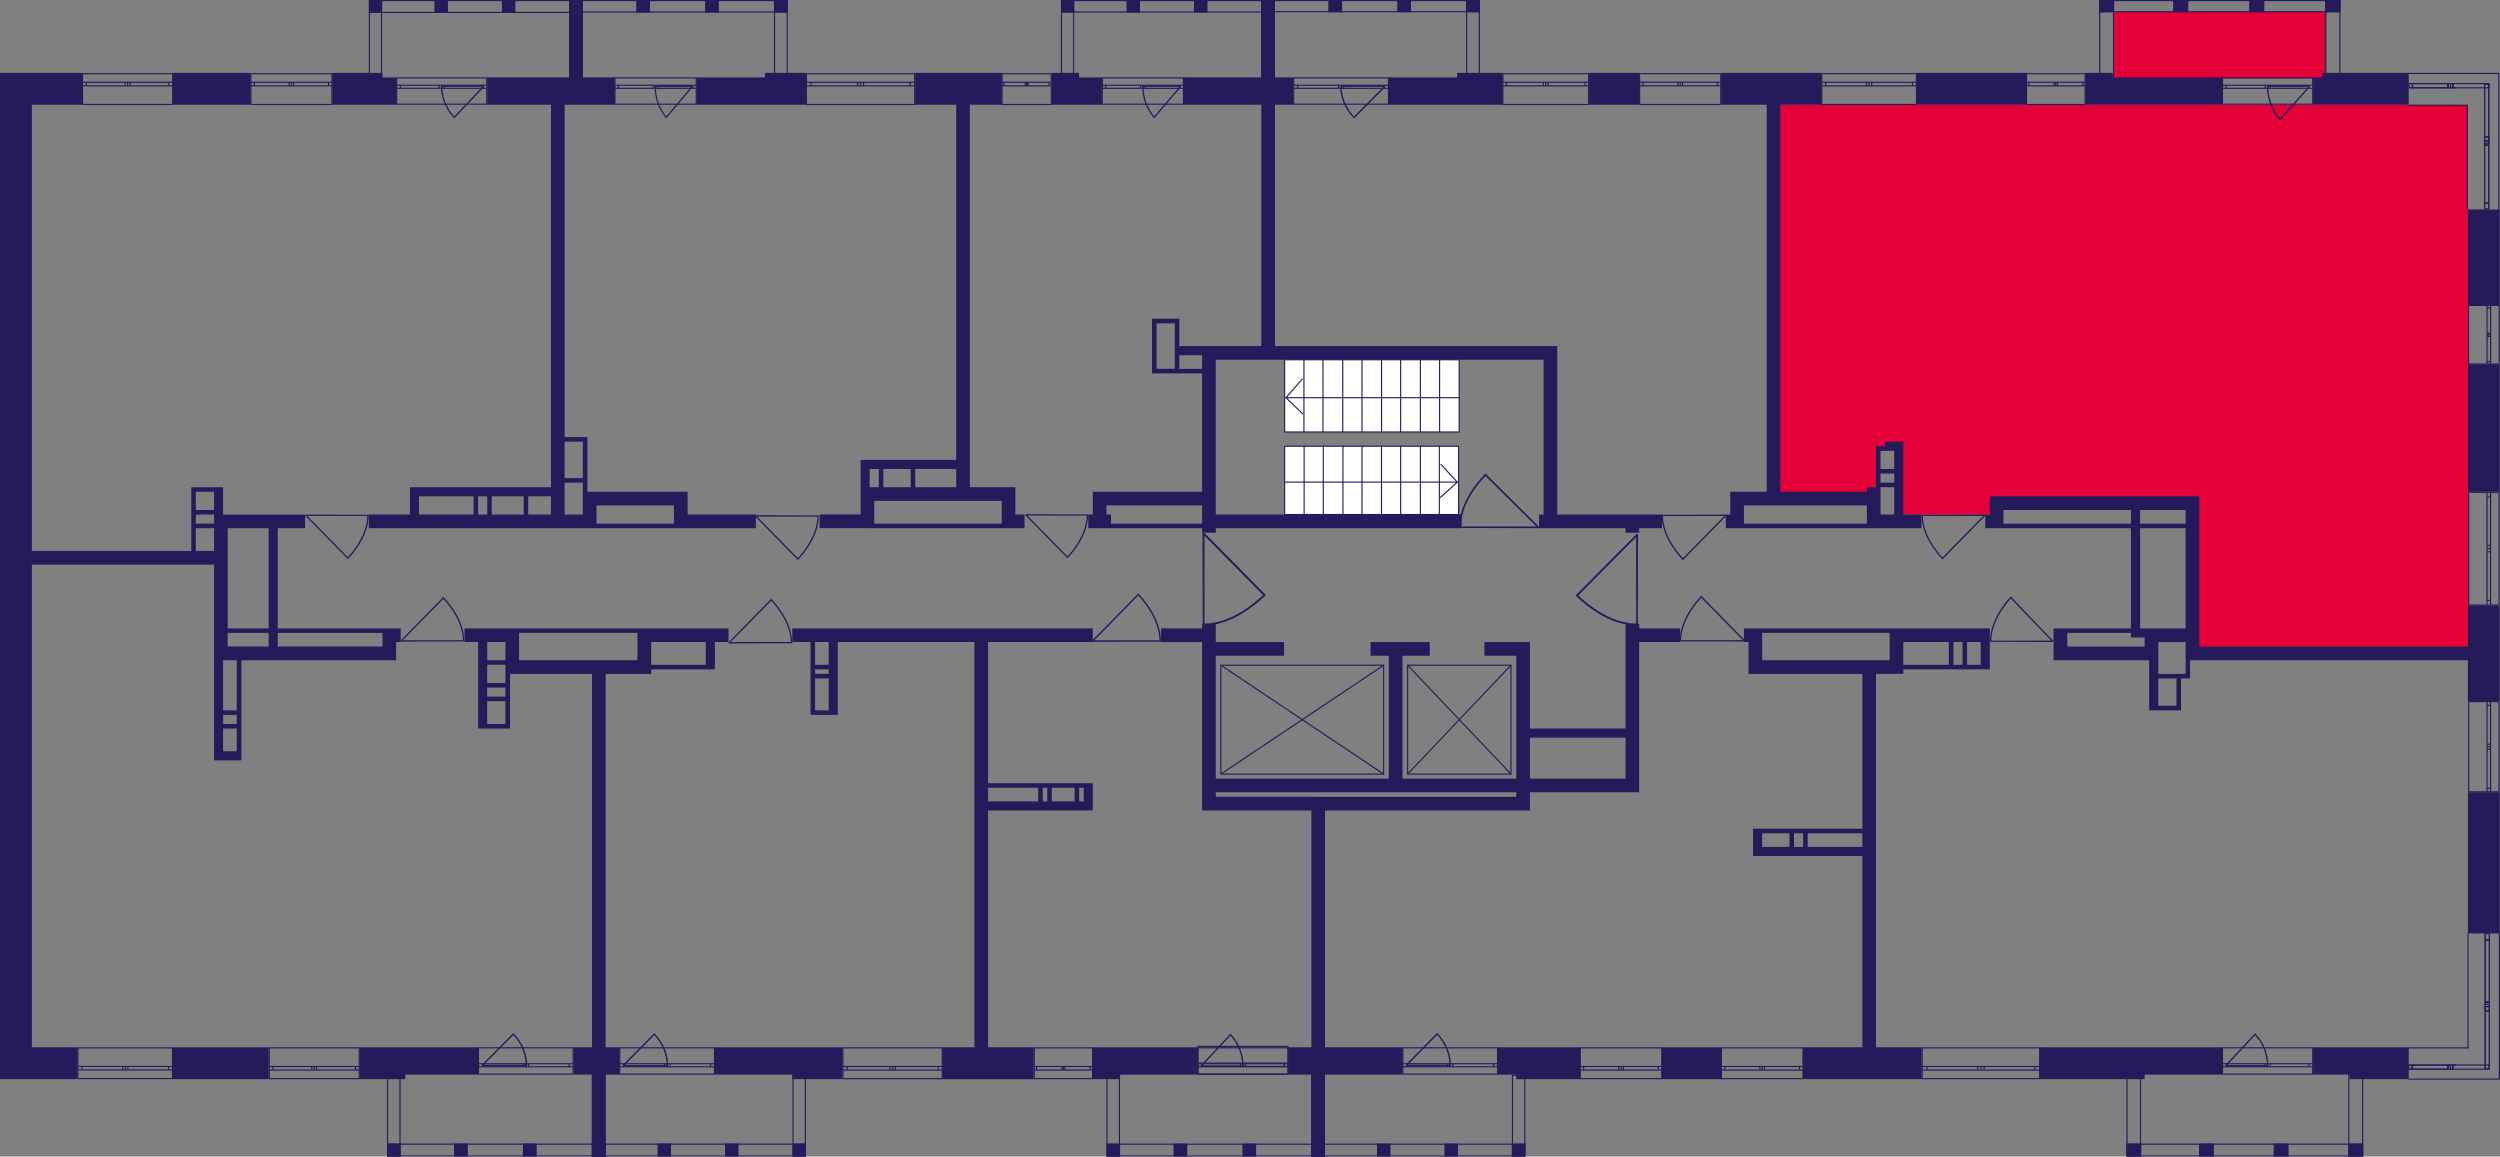 <?xml version="1.0" encoding="utf-8"?>
<!-- Generator: Adobe Illustrator 24.3.0, SVG Export Plug-In . SVG Version: 6.00 Build 0)  -->
<svg version="1.1" id="Слой_6" xmlns="http://www.w3.org/2000/svg" xmlns:xlink="http://www.w3.org/1999/xlink" x="0px" y="0px"
	 viewBox="0 0 650.01 300.71" style="enable-background:new 0 0 650.01 300.71;" xml:space="preserve">
<rect x="0" y="0" width="650.01" height="300.71" fill="#808080" stroke="none"/>
<path style="fill:#E40138;" d="M570.64,169.3c0-12.63,0-25.26,0-37.88c-16.97,0-33.94,0-50.91,0c0,0.79,0,1.58,0,2.37
	c-8.68,0-17.36,0-26.05,0c0-5.52,0-11.05,0-16.57c-1.97,0-3.95,0-5.92,0c0,3.95,0,7.89,0,11.84c-9.08,0-18.15,0-27.23,0
	c0.39-33.94,0.79-67.88,1.18-101.81c59.98,0,119.97,0,179.95,0V169.3C617.99,169.3,594.31,169.3,570.64,169.3z"/>
<rect x="549.54" y="3" style="fill:#E40138;" width="55.05" height="17.38"/>
<g>
	<rect x="44.99" y="272.3" style="fill:#251B5B;" width="24.86" height="8.29"/>
	<path style="fill:#251B5B;" d="M8.29,146.8h47.36v16.57v1.18v4.74v15.39v1.18v9.47v2.37h2.37h4.74v-1.18v-1.18v-5.92v-1.18v-2.37
		v-1.18v-13.02H103v-1.18v-2.37v-1.18h1.18v-3.55H103h-1.18h-1.18h-1.18H72.22v-26.05h7.1v-3.55H59.19h-1.18v-7.1h-1.18h-1.18h-4.74
		h-1.18v1.18v4.74v1.18v2.37v1.18v5.92H8.29V27.23h13.02v-8.29H8.29h-7.1H0v261.64h2.37h5.92h11.84v-8.29H8.29V146.8z M59.19,164.56
		h10.66v3.55H59.19V164.56z M61.56,195.34h-3.55v-5.92h3.55V195.34z M61.56,188.24h-3.55v-2.37h3.55V188.24z M61.56,184.69h-3.55
		v-13.02h3.55V184.69z M99.45,164.56v3.55H72.22v-3.55H99.45z M69.85,137.33v26.05H59.19v-26.05H69.85z M50.91,127.86h4.74v4.74
		h-4.74V127.86z M50.91,133.78h4.74v1.18v1.18h-4.74V133.78z M50.91,137.33h4.74v5.92h-4.74V137.33z"/>
	<path style="fill:#251B5B;" d="M185.87,166.93h3.55v-3.55H169.3h-2.37h-1.18h-30.78h-1.18h-13.02v3.55h3.55v4.74v1.18v4.74v1.18
		v2.37v1.18v5.92v1.18h2.37h4.74h1.18v-1.18v-5.92v-1.18v-2.37v-1.18v-2.37h2.37h18.94v97.08h-4.74v7.1h11.84v-7.1h-3.55v-97.08
		h8.29h3.55v-1.18h14.21h1.18h1.18V166.93z M126.68,166.93h4.74v4.74h-4.74V166.93z M131.41,188.24h-4.74v-5.92h4.74V188.24z
		 M131.41,181.14h-4.74v-2.37h4.74V181.14z M131.41,177.58h-4.74v-4.74h4.74v1.18v1.18V177.58z M134.96,171.66v-4.74v-2.37h30.78
		v7.1H134.96z M169.3,172.85v-1.18v-4.74h14.21v5.92H169.3z"/>
	<path style="fill:#251B5B;" d="M256.9,210.73h27.23v-1.18v-1.18v-4.74h-1.18h-1.18h-1.18h-1.18h-5.92h-1.18h-1.18h-1.18H256.9
		v-36.7h27.23v-3.55H206v3.55h4.74v5.92v1.18v1.18v1.18v8.29v1.18h1.18h3.55h1.18h1.18v-18.94h35.52V272.3h-8.29v8.29h23.68v-8.29
		H256.9V210.73z M211.92,174.03h3.55v1.18h-3.55V174.03z M211.92,184.69v-8.29h3.55v8.29H211.92z M215.47,172.85h-3.55v-5.92h3.55
		V172.85z M281.77,204.81v3.55h-1.18v-3.55H281.77z M279.4,204.81v3.55h-5.92v-3.55H279.4z M272.3,204.81v3.55h-1.18v-3.55H272.3z
		 M269.93,204.81v3.55H256.9v-3.55H269.93z"/>
	<rect x="432.12" y="272.3" style="fill:#251B5B;" width="15.39" height="8.29"/>
	<path style="fill:#251B5B;" d="M436.86,166.93v-3.55H426.2v-1.18h-3.55v27.23h-24.86v-18.94v-2.37v-1.18h-11.84v3.55h8.29v31.97
		h-29.6v-31.97h7.1v-3.55h-15.39v3.55h4.74v31.97H316.1v-31.97h17.76v-3.55H316.1v-3.55v-1.18h-3.55v1.18h-10.66v3.55h10.66v43.8
		h1.18h2.37h24.86v61.56h-5.92v7.1h29.6v-7.1h-20.13v-61.56h49.72h2.37h1.18V206h28.41v-1.18v-2.37v-35.52H436.86z M316.1,207.18
		V206h78.14v1.18H316.1z M397.79,202.45v-10.66h24.86v10.66H397.79z"/>
	<path style="fill:#251B5B;" d="M493.68,163.38h-1.18h-1.18h-33.15h-1.18h-3.55v3.55h1.18v8.29h2.37h1.18h26.05v40.25h-14.21h-1.18
		h-2.37h-1.18h-7.1h-2.37v1.18v3.55v2.37h2.37h26.05v49.72h-15.39v8.29h30.78v-8.29h-11.84v-97.08h3.55h3.55v-1.18h11.84h1.18h2.37
		h1.18h3.55h1.18h1.18v-7.1v-1.18v-2.37h-22.49H493.68z M468.82,216.65v3.55h-2.37v-3.55H468.82z M458.17,216.65h7.1v3.55h-7.1
		V216.65z M470.01,220.2v-3.55h14.21v3.55H470.01z M458.17,171.66v-4.74v-2.37h33.15v7.1H458.17z M507.89,172.85v-5.92h2.37v5.92
		H507.89z M514.99,172.85h-3.55v-5.92h3.55V172.85z M506.71,166.93v5.92h-11.84v-1.18v-4.74H506.71z"/>
	<rect x="641.67" y="206" style="fill:#251B5B;" width="8.29" height="36.7"/>
	<path style="fill:#251B5B;" d="M641.67,168.11h-69.85v-1.18v-3.55v-34.33h-1.18h-2.37h-11.84h-2.37h-36.7v1.18v2.37v1.18h-1.18
		v3.55h1.18h1.18h1.18h1.18h33.15v26.05h-16.57h-2.37h-1.18v8.29h2.37h1.18h20.13h1.18v13.02h1.18h1.18h4.74h1.18v-1.18v-7.1h1.18
		h1.18v-1.18v-3.55h72.22v10.66h8.29v-24.86h-8.29V168.11z M568.27,132.6v3.55h-11.84v-3.55H568.27z M520.91,136.15v-3.55h33.15
		v3.55H520.91z M568.27,137.33v26.05h-7.1h-1.18h-1.18h-1.18h-1.18v-26.05H568.27z M537.49,168.11v-3.55h16.57v1.18h3.55v2.37
		H537.49z M565.9,183.5h-4.74v-7.1h4.74V183.5z M568.27,175.22h-1.18h-1.18h-4.74v-3.55v-1.18v-2.37v-1.18h7.1v1.18v2.37v1.18
		V175.22z"/>
	<rect x="641.67" y="94.71" style="fill:#251B5B;" width="8.29" height="33.15"/>
	<rect x="641.67" y="54.46" style="fill:#251B5B;" width="8.29" height="24.86"/>
	<rect x="498.42" y="18.94" style="fill:#251B5B;" width="28.41" height="8.29"/>
	<path style="fill:#251B5B;" d="M485.4,137.33h1.18h13.02v-3.55h-4.74v-16.57v-2.37h-2.37h-2.37v1.18h-1.18h-1.18v1.18v4.74v1.18
		v2.37v1.18h-2.37v1.18H462.9V27.23h10.66v-8.29h-26.05v8.29h11.84v100.63h-5.92h-3.55v3.55v2.37h-1.18v3.55h1.18h1.18h2.37H485.4z
		 M488.95,117.21h1.18h1.18h1.18v4.74h-3.55V117.21z M488.95,123.12h3.55v2.37h-3.55V123.12z M492.5,126.68v7.1h-3.55v-5.92v-1.18
		H492.5z M453.43,131.41h31.97v2.37v2.37h-31.97v-2.37V131.41z"/>
	<rect x="413.18" y="18.94" style="fill:#251B5B;" width="13.02" height="8.29"/>
	<path style="fill:#251B5B;" d="M287.69,127.86h-2.37h-1.18v5.92h-1.18v3.55h4.74h1.18h23.68v1.18h3.55v-1.18h63.93v-3.55H316.1
		V93.53h85.24v40.25h-1.18v3.55h22.49v1.18h3.55v-1.18h5.92v-3.55h-27.23v-43.8h-1.18h-2.37h-69.85V27.23h4.74v-7.1h-28.41v7.1
		h20.13v62.75H316.1h-2.37h-1.18h-5.92v-5.92v-1.18h-1.18h-4.74h-1.18v1.18V95.9v1.18h1.18h4.74h1.18h5.92v30.78H287.69z
		 M288.87,136.15v-2.37h-1.18v-2.37h24.86v4.74H288.87z M300.71,95.9V84.06h4.74v5.92v1.18v1.18v3.55H300.71z M306.63,95.9v-3.55
		h5.92v1.18v2.37H306.63z"/>
	<path style="fill:#251B5B;" d="M224.94,137.33h1.18h1.18h33.15h5.92v-3.55h-2.37v-3.55v-3.55h-3.55h-8.29V27.23h8.29v-8.29h-22.49
		v8.29h10.66v92.34h-10.66h-1.18h-7.1h-1.18h-2.37h-1.18h-1.18v7.1v1.18v2.37v3.55H213.1v3.55h10.66H224.94z M248.62,121.94v4.74
		h-10.66v-4.74H248.62z M236.78,121.94v4.74h-7.1v-4.74H236.78z M226.12,121.94h2.37v4.74h-2.37V121.94z M260.46,130.23v3.55v2.37
		h-33.15v-5.92H260.46z"/>
	<path style="fill:#251B5B;" d="M95.9,133.78v3.55h47.36h3.55h4.74h3.55h20.13h1.18h20.13v-3.55h-17.76v-5.92h-2.37h-1.18h-22.49
		v-2.37v-1.18v-9.47v-1.18h-1.18h-4.74V27.23h13.02v-7.1h-33.15v7.1h16.57v99.45h-5.92h-1.18h-27.23h-1.18h-1.18v7.1H95.9z
		 M124.31,129.04h2.37v4.74h-2.37V129.04z M175.22,133.78v2.37h-20.13v-2.37v-2.37h20.13V133.78z M151.54,127.86v2.37v1.18v2.37
		h-4.74v-8.29h4.74V127.86z M151.54,114.84v9.47h-4.74v-9.47H151.54z M143.25,129.04v4.74h-5.92v-4.74H143.25z M136.15,133.78h-8.29
		v-4.74h8.29V133.78z M108.92,129.04h14.21v4.74h-14.21V129.04z"/>
	<rect x="44.99" y="18.94" style="fill:#251B5B;" width="20.13" height="8.29"/>
	<polygon style="fill:#251B5B;" points="606.15,27.23 626.28,27.23 626.28,18.94 603.79,18.94 603.79,20.13 601.42,20.13 
		601.42,27.23 603.79,27.23 	"/>
	<polygon style="fill:#251B5B;" points="549.33,27.23 577.74,27.23 577.74,20.13 549.33,20.13 549.33,18.94 542.22,18.94 
		542.22,27.23 545.77,27.23 	"/>
	<polygon style="fill:#251B5B;" points="383.58,27.23 390.68,27.23 390.68,18.94 378.85,18.94 378.85,20.13 361.09,20.13 
		361.09,27.23 378.85,27.23 	"/>
	<polygon style="fill:#251B5B;" points="280.58,27.23 286.5,27.23 286.5,20.13 280.58,20.13 280.58,18.94 273.48,18.94 
		273.48,27.23 278.21,27.23 	"/>
	<polygon style="fill:#251B5B;" points="203.63,27.23 209.55,27.23 209.55,18.94 198.89,18.94 198.89,20.13 181.14,20.13 
		181.14,27.23 198.89,27.23 	"/>
	<polygon style="fill:#251B5B;" points="99.45,27.23 103,27.23 103,20.13 99.45,20.13 99.45,18.94 86.42,18.94 86.42,27.23 
		97.08,27.23 	"/>
	<polygon style="fill:#251B5B;" points="99.45,272.3 93.53,272.3 93.53,280.58 105.37,280.58 105.37,279.4 124.31,279.4 
		124.31,272.3 105.37,272.3 	"/>
	<polygon style="fill:#251B5B;" points="206,272.3 185.87,272.3 185.87,279.4 206,279.4 206,280.58 219.02,280.58 219.02,272.3 
		208.37,272.3 	"/>
	<polygon style="fill:#251B5B;" points="394.24,272.3 389.5,272.3 389.5,279.4 394.24,279.4 394.24,280.58 410.81,280.58 
		410.81,272.3 398.97,272.3 	"/>
	<polygon style="fill:#251B5B;" points="287.69,272.3 284.13,272.3 284.13,280.58 291.24,280.58 291.24,279.4 311.36,279.4 
		311.36,272.3 291.24,272.3 	"/>
	<polygon style="fill:#251B5B;" points="552.88,272.3 530.38,272.3 530.38,280.58 557.61,280.58 557.61,279.4 577.74,279.4 
		577.74,272.3 557.61,272.3 	"/>
	<polygon style="fill:#251B5B;" points="610.89,272.3 601.42,272.3 601.42,279.4 610.89,279.4 610.89,280.58 626.28,280.58 
		626.28,272.3 613.26,272.3 	"/>
</g>
<g>
	
		<line style="fill:none;stroke:#251B5B;stroke-width:0.296;stroke-miterlimit:10;" x1="626.15" y1="280.58" x2="649.96" y2="280.58"/>
	
		<line style="fill:none;stroke:#251B5B;stroke-width:0.296;stroke-miterlimit:10;" x1="626.15" y1="272.46" x2="641.82" y2="272.46"/>
	
		<rect x="626.31" y="276.92" style="fill:none;stroke:#251B5B;stroke-width:0.296;stroke-miterlimit:10;" width="0.89" height="1.08"/>
	
		<rect x="636.5" y="276.92" style="fill:none;stroke:#251B5B;stroke-width:0.296;stroke-miterlimit:10;" width="0.62" height="1.08"/>
	
		<rect x="627.2" y="276.92" style="fill:none;stroke:#251B5B;stroke-width:0.296;stroke-miterlimit:10;" width="9.22" height="1.08"/>
	
		<rect x="637.12" y="276.92" style="fill:none;stroke:#251B5B;stroke-width:0.296;stroke-miterlimit:10;" width="0.63" height="1.08"/>
	
		<rect x="637.76" y="276.92" style="fill:none;stroke:#251B5B;stroke-width:0.296;stroke-miterlimit:10;" width="9.41" height="1.08"/>
	<line style="fill:none;stroke:#251B5B;stroke-width:0.296;stroke-miterlimit:10;" x1="626.31" y1="278" x2="627.2" y2="278"/>
	<line style="fill:none;stroke:#251B5B;stroke-width:0.296;stroke-miterlimit:10;" x1="627.2" y1="278" x2="627.2" y2="276.92"/>
	
		<line style="fill:none;stroke:#251B5B;stroke-width:0.296;stroke-miterlimit:10;" x1="627.27" y1="276.92" x2="626.31" y2="276.92"/>
	
		<line style="fill:none;stroke:#251B5B;stroke-width:0.296;stroke-miterlimit:10;" x1="638.02" y1="276.92" x2="637.34" y2="276.92"/>
	<line style="fill:none;stroke:#251B5B;stroke-width:0.296;stroke-miterlimit:10;" x1="636.5" y1="276.92" x2="636.5" y2="278"/>
	<line style="fill:none;stroke:#251B5B;stroke-width:0.296;stroke-miterlimit:10;" x1="636.5" y1="278" x2="637.12" y2="278"/>
	<line style="fill:none;stroke:#251B5B;stroke-width:0.296;stroke-miterlimit:10;" x1="627.2" y1="278" x2="636.42" y2="278"/>
	
		<line style="fill:none;stroke:#251B5B;stroke-width:0.296;stroke-miterlimit:10;" x1="637.26" y1="276.92" x2="627.27" y2="276.92"/>
	<line style="fill:none;stroke:#251B5B;stroke-width:0.296;stroke-miterlimit:10;" x1="637.12" y1="278" x2="637.75" y2="278"/>
	<line style="fill:none;stroke:#251B5B;stroke-width:0.296;stroke-miterlimit:10;" x1="637.75" y1="278" x2="637.75" y2="276.92"/>
	
		<line style="fill:none;stroke:#251B5B;stroke-width:0.296;stroke-miterlimit:10;" x1="638.7" y1="276.92" x2="638.02" y2="276.92"/>
	
		<line style="fill:none;stroke:#251B5B;stroke-width:0.296;stroke-miterlimit:10;" x1="649.86" y1="280.58" x2="649.86" y2="242.63"/>
	
		<line style="fill:none;stroke:#251B5B;stroke-width:0.296;stroke-miterlimit:10;" x1="641.69" y1="272.55" x2="641.69" y2="242.63"/>
	
		<rect x="646.16" y="261.73" style="fill:none;stroke:#251B5B;stroke-width:0.296;stroke-miterlimit:10;" width="1.09" height="1.16"/>
	
		<rect x="646.16" y="261.11" style="fill:none;stroke:#251B5B;stroke-width:0.296;stroke-miterlimit:10;" width="1.09" height="16.74"/>
	
		<rect x="646.16" y="260.55" style="fill:none;stroke:#251B5B;stroke-width:0.296;stroke-miterlimit:10;" width="1.09" height="1.18"/>
	
		<rect x="646.16" y="242.78" style="fill:none;stroke:#251B5B;stroke-width:0.296;stroke-miterlimit:10;" width="1.09" height="1.57"/>
	
		<rect x="646.16" y="244.35" style="fill:none;stroke:#251B5B;stroke-width:0.296;stroke-miterlimit:10;" width="1.09" height="16.2"/>
	
		<line style="fill:none;stroke:#251B5B;stroke-width:0.296;stroke-miterlimit:10;" x1="646.16" y1="261.73" x2="646.16" y2="262.89"/>
	
		<line style="fill:none;stroke:#251B5B;stroke-width:0.296;stroke-miterlimit:10;" x1="646.16" y1="262.89" x2="647.25" y2="262.89"/>
	
		<line style="fill:none;stroke:#251B5B;stroke-width:0.296;stroke-miterlimit:10;" x1="647.25" y1="262.89" x2="647.25" y2="261.73"/>
	
		<line style="fill:none;stroke:#251B5B;stroke-width:0.296;stroke-miterlimit:10;" x1="647.25" y1="277.75" x2="647.25" y2="261.11"/>
	
		<line style="fill:none;stroke:#251B5B;stroke-width:0.296;stroke-miterlimit:10;" x1="646.16" y1="261.11" x2="646.16" y2="278.15"/>
	
		<line style="fill:none;stroke:#251B5B;stroke-width:0.296;stroke-miterlimit:10;" x1="647.25" y1="261.73" x2="647.25" y2="260.55"/>
	
		<line style="fill:none;stroke:#251B5B;stroke-width:0.296;stroke-miterlimit:10;" x1="647.25" y1="260.55" x2="646.16" y2="260.55"/>
	
		<line style="fill:none;stroke:#251B5B;stroke-width:0.296;stroke-miterlimit:10;" x1="646.16" y1="260.55" x2="646.16" y2="261.73"/>
	
		<line style="fill:none;stroke:#251B5B;stroke-width:0.296;stroke-miterlimit:10;" x1="646.16" y1="242.78" x2="646.16" y2="244.35"/>
	
		<line style="fill:none;stroke:#251B5B;stroke-width:0.296;stroke-miterlimit:10;" x1="646.16" y1="244.35" x2="647.25" y2="244.35"/>
	
		<line style="fill:none;stroke:#251B5B;stroke-width:0.296;stroke-miterlimit:10;" x1="647.25" y1="244.35" x2="647.25" y2="242.78"/>
	
		<line style="fill:none;stroke:#251B5B;stroke-width:0.296;stroke-miterlimit:10;" x1="647.25" y1="260.55" x2="647.25" y2="244.35"/>
	
		<line style="fill:none;stroke:#251B5B;stroke-width:0.296;stroke-miterlimit:10;" x1="646.16" y1="244.35" x2="646.16" y2="260.55"/>
</g>
<g>
	<path style="fill:none;stroke:#251B5B;stroke-width:0.296;stroke-miterlimit:10;" d="M44.84,280.43H20.27v-7.97h24.57V280.43z
		 M20.27,280.43h24.57 M20.27,272.46h24.57 M20.27,278.2h1.02v-0.93h-1.02V278.2z M32.56,277.27h-0.68v0.93h0.68V277.27z
		 M21.29,278.2h10.59v-0.93H21.29V278.2z M32.56,278.2h0.69v-0.93h-0.69V278.2z M44.84,277.27h-1.02v0.93h1.02V277.27z M33.25,278.2
		h10.57v-0.93H33.25V278.2z M20.27,278.2h1.02 M21.29,278.2v-0.93 M21.29,277.27h-1.02 M32.56,277.27h-0.68 M31.88,277.27v0.93
		 M31.88,278.2h0.68 M21.29,278.2h10.59 M31.88,277.27H21.29 M32.56,278.2h0.69 M33.25,278.2v-0.93 M33.25,277.27h-0.69
		 M44.84,277.27h-1.02 M43.82,277.27v0.93 M43.82,278.2h1.02 M33.25,278.2h10.57 M43.82,277.27H33.25"/>
</g>
<g>
	<path style="fill:none;stroke:#251B5B;stroke-width:0.296;stroke-miterlimit:10;" d="M93.4,280.45H70v-8.01H93.4V280.45z
		 M70,280.45H93.4 M70,272.45H93.4 M70,278.22h0.97v-0.93H70V278.22z M81.71,277.29h-0.65v0.93h0.65V277.29z M70.97,278.22h10.09
		v-0.93H70.97V278.22z M81.71,278.22h0.65v-0.93h-0.65V278.22z M93.4,277.29h-0.97v0.93h0.97V277.29z M82.36,278.22h10.07v-0.93
		H82.36V278.22z M70,278.22h0.97 M70.97,278.22v-0.93 M70.97,277.29H70 M81.71,277.29h-0.65 M81.06,277.29v0.93 M81.06,278.22h0.65
		 M70.97,278.22h10.09 M81.06,277.29H70.97 M81.71,278.22h0.65 M82.36,278.22v-0.93 M82.36,277.29h-0.65 M93.4,277.29h-0.97
		 M92.43,277.29v0.93 M92.43,278.22h0.97 M82.36,278.22h10.07 M92.43,277.29H82.36"/>
</g>
<g>
	<path style="fill:none;stroke:#251B5B;stroke-width:0.296;stroke-miterlimit:10;" d="M149.03,279.27h-24.62v-6.84h24.62V279.27z
		 M124.41,279.27h24.62 M124.41,272.44h24.62 M124.41,277.37h1.02v-0.8h-1.02V277.37z M136.73,276.57h-0.68v0.8h0.68V276.57z
		 M125.43,277.37h10.61v-0.8h-10.61V277.37z M136.73,277.37h0.69v-0.8h-0.69V277.37z M149.03,276.57H148v0.8h1.02V276.57z
		 M137.41,277.37H148v-0.8h-10.59V277.37z M124.41,277.37h1.02 M125.43,277.37v-0.8 M125.43,276.57h-1.02 M136.73,276.57h-0.68
		 M136.05,276.57v0.8 M136.05,277.37h0.68 M125.43,277.37h10.61 M136.05,276.57h-10.61 M136.73,277.37h0.69 M137.41,277.37v-0.8
		 M137.41,276.57h-0.69 M149.03,276.57H148 M148,276.57v0.8 M148,277.37h1.02 M137.41,277.37H148 M148,276.57h-10.59"/>
</g>
<g>
	<path style="fill:none;stroke:#251B5B;stroke-width:0.296;stroke-miterlimit:10;" d="M185.77,279.27h-24.62v-6.84h24.62V279.27z
		 M161.15,279.27h24.62 M161.15,272.44h24.62 M161.15,277.37h1.02v-0.8h-1.02V277.37z M173.47,276.57h-0.68v0.8h0.68V276.57z
		 M162.18,277.37h10.61v-0.8h-10.61V277.37z M173.47,277.37h0.69v-0.8h-0.69V277.37z M185.77,276.57h-1.02v0.8h1.02V276.57z
		 M174.16,277.37h10.59v-0.8h-10.59V277.37z M161.15,277.37h1.02 M162.18,277.37v-0.8 M162.18,276.57h-1.02 M173.47,276.57h-0.68
		 M172.79,276.57v0.8 M172.79,277.37h0.68 M162.18,277.37h10.61 M172.79,276.57h-10.61 M173.47,277.37h0.69 M174.16,277.37v-0.8
		 M174.16,276.57h-0.69 M185.77,276.57h-1.02 M184.75,276.57v0.8 M184.75,277.37h1.02 M174.16,277.37h10.59 M184.75,276.57h-10.59"
		/>
</g>
<g>
	<path style="fill:none;stroke:#251B5B;stroke-width:0.296;stroke-miterlimit:10;" d="M284.08,280.45h-15.18v-8h15.18V280.45z
		 M268.89,280.45h15.18 M268.89,272.45h15.18 M268.89,278.22h0.63v-0.93h-0.63V278.22z M276.49,277.29h-0.42v0.93h0.42V277.29z
		 M269.52,278.22h6.55v-0.93h-6.55V278.22z M276.49,278.22h0.42v-0.93h-0.42V278.22z M284.08,277.29h-0.63v0.93h0.63V277.29z
		 M276.91,278.22h6.53v-0.93h-6.53V278.22z M268.89,278.22h0.63 M269.52,278.22v-0.93 M269.52,277.29h-0.63 M276.49,277.29h-0.42
		 M276.07,277.29v0.93 M276.07,278.22h0.42 M269.52,278.22h6.55 M276.07,277.29h-6.55 M276.49,278.22h0.42 M276.91,278.22v-0.93
		 M276.91,277.29h-0.42 M284.08,277.29h-0.63 M283.45,277.29v0.93 M283.45,278.22h0.63 M276.91,278.22h6.53 M283.45,277.29h-6.53"/>
</g>
<g>
	<path style="fill:none;stroke:#251B5B;stroke-width:0.296;stroke-miterlimit:10;" d="M334.91,279.27h-23.44v-7.19h23.44V279.27z
		 M311.46,279.27h23.44 M311.46,272.07h23.44 M311.46,277.26h0.97v-0.84h-0.97V277.26z M323.19,276.42h-0.65v0.84h0.65V276.42z
		 M312.44,277.26h10.11v-0.84h-10.11V277.26z M323.19,277.26h0.65v-0.84h-0.65V277.26z M334.91,276.42h-0.97v0.84h0.97V276.42z
		 M323.85,277.26h10.09v-0.84h-10.09V277.26z M311.46,277.26h0.97 M312.44,277.26v-0.84 M312.44,276.42h-0.97 M323.19,276.42h-0.65
		 M322.54,276.42v0.84 M322.54,277.26h0.65 M312.44,277.26h10.11 M322.54,276.42h-10.11 M323.19,277.26h0.65 M323.85,277.26v-0.84
		 M323.85,276.42h-0.65 M334.91,276.42h-0.97 M333.93,276.42v0.84 M333.93,277.26h0.97 M323.85,277.26h10.09 M333.93,276.42h-10.09"
		/>
</g>
<g>
	<path style="fill:none;stroke:#251B5B;stroke-width:0.296;stroke-miterlimit:10;" d="M334.91,279.27h-23.44v-6.84h23.44V279.27z
		 M311.46,279.27h23.44 M311.46,272.44h23.44 M311.46,277.37h0.97v-0.8h-0.97V277.37z M323.19,276.57h-0.65v0.8h0.65V276.57z
		 M312.44,277.37h10.11v-0.8h-10.11V277.37z M323.19,277.37h0.65v-0.8h-0.65V277.37z M334.91,276.57h-0.97v0.8h0.97V276.57z
		 M323.85,277.37h10.09v-0.8h-10.09V277.37z M311.46,277.37h0.97 M312.44,277.37v-0.8 M312.44,276.57h-0.97 M323.19,276.57h-0.65
		 M322.54,276.57v0.8 M322.54,277.37h0.65 M312.44,277.37h10.11 M322.54,276.57h-10.11 M323.19,277.37h0.65 M323.85,277.37v-0.8
		 M323.85,276.57h-0.65 M334.91,276.57h-0.97 M333.93,276.57v0.8 M333.93,277.37h0.97 M323.85,277.37h10.09 M333.93,276.57h-10.09"
		/>
</g>
<g>
	<path style="fill:none;stroke:#251B5B;stroke-width:0.296;stroke-miterlimit:10;" d="M389.37,279.27h-24.62v-6.84h24.62V279.27z
		 M364.75,279.27h24.62 M364.75,272.44h24.62 M364.75,277.37h1.02v-0.8h-1.02V277.37z M377.07,276.57h-0.68v0.8h0.68V276.57z
		 M365.77,277.37h10.61v-0.8h-10.61V277.37z M377.07,277.37h0.69v-0.8h-0.69V277.37z M389.37,276.57h-1.02v0.8h1.02V276.57z
		 M377.75,277.37h10.59v-0.8h-10.59V277.37z M364.75,277.37h1.02 M365.77,277.37v-0.8 M365.77,276.57h-1.02 M377.07,276.57h-0.68
		 M376.39,276.57v0.8 M376.39,277.37h0.68 M365.77,277.37h10.61 M376.39,276.57h-10.61 M377.07,277.37h0.69 M377.75,277.37v-0.8
		 M377.75,276.57h-0.69 M389.37,276.57h-1.02 M388.34,276.57v0.8 M388.34,277.37h1.02 M377.75,277.37h10.59 M388.34,276.57h-10.59"
		/>
</g>
<g>
	<path style="fill:none;stroke:#251B5B;stroke-width:0.296;stroke-miterlimit:10;" d="M468.77,280.45h-21.2v-8h21.2V280.45z
		 M447.57,280.45h21.2 M447.57,272.45h21.2 M447.57,278.22h0.88v-0.93h-0.88V278.22z M458.17,277.29h-0.59v0.93h0.59V277.29z
		 M448.45,278.22h9.14v-0.93h-9.14V278.22z M458.17,278.22h0.59v-0.93h-0.59V278.22z M468.77,277.29h-0.88v0.93h0.88V277.29z
		 M458.77,278.22h9.12v-0.93h-9.12V278.22z M447.57,278.22h0.88 M448.45,278.22v-0.93 M448.45,277.29h-0.88 M458.17,277.29h-0.59
		 M457.59,277.29v0.93 M457.59,278.22h0.59 M448.45,278.22h9.14 M457.59,277.29h-9.14 M458.17,278.22h0.59 M458.77,278.22v-0.93
		 M458.77,277.29h-0.59 M468.77,277.29h-0.88 M467.89,277.29v0.93 M467.89,278.22h0.88 M458.77,278.22h9.12 M467.89,277.29h-9.12"/>
</g>
<g>
	<path style="fill:none;stroke:#251B5B;stroke-width:0.296;stroke-miterlimit:10;" d="M530.31,280.45h-30.55v-8l30.55,0V280.45z
		 M499.75,280.45h30.55 M499.75,272.45l30.55,0 M499.75,278.22h1.27v-0.93h-1.27V278.22z M515.04,277.29h-0.84v0.93h0.84V277.29z
		 M501.02,278.22h13.17v-0.93h-13.17V278.22z M515.04,278.22h0.85v-0.93h-0.85V278.22z M530.31,277.29h-1.27v0.93h1.27V277.29z
		 M515.89,278.22h13.14v-0.93h-13.14V278.22z M499.75,278.22h1.27 M501.02,278.22v-0.93 M501.02,277.29h-1.27 M515.04,277.29h-0.84
		 M514.19,277.29v0.93 M514.19,278.22h0.84 M501.02,278.22h13.17 M514.19,277.29h-13.17 M515.04,278.22h0.85 M515.89,278.22v-0.93
		 M515.89,277.29h-0.85 M530.31,277.29h-1.27 M529.04,277.29v0.93 M529.04,278.22h1.27 M515.89,278.22h13.14 M529.04,277.29h-13.14"
		/>
</g>
<g>
	<path style="fill:none;stroke:#251B5B;stroke-width:0.296;stroke-miterlimit:10;" d="M601.31,279.27h-23.45v-6.84h23.45V279.27z
		 M577.86,279.27h23.45 M577.86,272.44h23.45 M577.86,277.37h0.97v-0.8h-0.97V277.37z M589.59,276.57h-0.65v0.8h0.65V276.57z
		 M578.84,277.37h10.11v-0.8h-10.11V277.37z M589.59,277.37h0.65v-0.8h-0.65V277.37z M601.31,276.57h-0.97v0.8h0.97V276.57z
		 M590.25,277.37h10.09v-0.8h-10.09V277.37z M577.86,277.37h0.97 M578.84,277.37v-0.8 M578.84,276.57h-0.97 M589.59,276.57h-0.65
		 M588.95,276.57v0.8 M588.95,277.37h0.65 M578.84,277.37h10.11 M588.95,276.57h-10.11 M589.59,277.37h0.65 M590.25,277.37v-0.8
		 M590.25,276.57h-0.65 M601.31,276.57h-0.97 M600.34,276.57v0.8 M600.34,277.37h0.97 M590.25,277.37h10.09 M600.34,276.57h-10.09"
		/>
</g>
<g>
	<path style="fill:none;stroke:#251B5B;stroke-width:0.296;stroke-miterlimit:10;" d="M649.76,182.43v23.45h-7.89v-23.45H649.76z
		 M649.76,205.88v-23.45 M641.87,205.88v-23.45 M647.56,205.88v-0.97h-0.92v0.97H647.56z M646.64,194.15v0.65h0.92v-0.65H646.64z
		 M647.56,204.91V194.8h-0.92v10.11H647.56z M647.56,194.15v-0.65h-0.92v0.65H647.56z M646.64,182.43v0.97h0.92v-0.97H646.64z
		 M647.56,193.5v-10.09h-0.92v10.09H647.56z M647.56,205.88v-0.97 M647.56,204.91h-0.92 M646.64,204.91v0.97 M646.64,194.15v0.65
		 M646.64,194.8h0.92 M647.56,194.8v-0.65 M647.56,204.91V194.8 M646.64,194.8v10.11 M647.56,194.15v-0.65 M647.56,193.5h-0.92
		 M646.64,193.5v0.65 M646.64,182.43v0.97 M646.64,183.41h0.92 M647.56,183.41v-0.97 M647.56,193.5v-10.09 M646.64,183.41v10.09"/>
</g>
<g>
	<path style="fill:none;stroke:#251B5B;stroke-width:0.296;stroke-miterlimit:10;" d="M649.76,128v29.32h-7.89V128H649.76z
		 M649.76,157.32V128 M641.86,157.32V128 M647.56,157.32v-1.22h-0.92v1.22H647.56z M646.63,142.65v0.81h0.92v-0.81H646.63z
		 M647.56,156.1v-12.64h-0.92v12.64H647.56z M647.56,142.65v-0.82h-0.92v0.82H647.56z M646.63,128v1.22h0.92V128H646.63z
		 M647.56,141.83v-12.61h-0.92v12.61H647.56z M647.56,157.32v-1.22 M647.56,156.1h-0.92 M646.63,156.1v1.22 M646.63,142.65v0.81
		 M646.63,143.46h0.92 M647.56,143.46v-0.81 M647.56,156.1v-12.64 M646.63,143.46v12.64 M647.56,142.65v-0.82 M647.56,141.83h-0.92
		 M646.63,141.83v0.82 M646.63,128v1.22 M646.63,129.22h0.92 M647.56,129.22V128 M647.56,141.83v-12.61 M646.63,129.22v12.61"/>
</g>
<g>
	<path style="fill:none;stroke:#251B5B;stroke-width:0.296;stroke-miterlimit:10;" d="M601.31,20.25h-23.45v6.84h23.45V20.25z
		 M577.86,20.25h23.45 M577.86,27.09h23.45 M577.86,22.16h0.97v0.8h-0.97V22.16z M589.59,22.96h-0.65v-0.8h0.65V22.96z
		 M578.84,22.16h10.11v0.8h-10.11V22.16z M589.59,22.16h0.65v0.8h-0.65V22.16z M601.31,22.96h-0.97v-0.8h0.97V22.96z M590.25,22.16
		h10.09v0.8h-10.09V22.16z M577.86,22.16h0.97 M578.84,22.16v0.8 M578.84,22.96h-0.97 M589.59,22.96h-0.65 M588.95,22.96v-0.8
		 M588.95,22.16h0.65 M578.84,22.16h10.11 M588.95,22.96h-10.11 M589.59,22.16h0.65 M590.25,22.16v0.8 M590.25,22.96h-0.65
		 M601.31,22.96h-0.97 M600.34,22.96v-0.8 M600.34,22.16h0.97 M590.25,22.16h10.09 M600.34,22.96h-10.09"/>
</g>
<g>
	<path style="fill:none;stroke:#251B5B;stroke-width:0.296;stroke-miterlimit:10;" d="M542.14,19.17l-15.24,0v7.99l15.24,0V19.17z
		 M526.91,19.17l15.24,0 M526.91,27.16l15.24,0 M526.91,21.39h0.63v0.93h-0.63V21.39z M534.53,22.33h-0.42v-0.93h0.42V22.33z
		 M527.54,21.39h6.57v0.93h-6.57V21.39z M534.53,21.39h0.43v0.93h-0.43V21.39z M542.14,22.33h-0.63v-0.93h0.63V22.33z M534.96,21.39
		h6.56v0.93l-6.56,0V21.39z M526.91,21.39h0.63 M527.54,21.39v0.93 M527.54,22.33h-0.63 M534.53,22.33h-0.42 M534.11,22.33v-0.93
		 M534.11,21.39h0.42 M527.54,21.39h6.57 M534.11,22.33h-6.57 M534.53,21.39h0.43 M534.96,21.39v0.93 M534.96,22.33h-0.43
		 M542.14,22.33h-0.63 M541.51,22.33v-0.93 M541.51,21.39h0.63 M534.96,21.39h6.56 M541.51,22.33l-6.56,0"/>
</g>
<g>
	<path style="fill:none;stroke:#251B5B;stroke-width:0.296;stroke-miterlimit:10;" d="M413.03,19.17h-22.28v7.99l22.28,0V19.17z
		 M390.75,19.17h22.28 M390.75,27.16l22.28,0 M390.75,21.39l0.93,0v0.93h-0.93V21.39z M401.9,22.33h-0.62v-0.93h0.62V22.33z
		 M391.67,21.39h9.61v0.93h-9.61V21.39z M401.9,21.39h0.62v0.93h-0.62V21.39z M413.03,22.33h-0.93v-0.93h0.93V22.33z M402.52,21.39
		h9.59v0.93h-9.59V21.39z M390.75,21.39l0.93,0 M391.67,21.39v0.93 M391.67,22.33h-0.93 M401.9,22.33h-0.62 M401.28,22.33v-0.93
		 M401.28,21.39h0.62 M391.67,21.39h9.61 M401.28,22.33h-9.61 M401.9,21.39h0.62 M402.52,21.39v0.93 M402.52,22.33h-0.62
		 M413.03,22.33h-0.93 M412.1,22.33v-0.93 M412.1,21.39h0.93 M402.52,21.39h9.59 M412.1,22.33h-9.59"/>
</g>
<g>
	<path style="fill:none;stroke:#251B5B;stroke-width:0.296;stroke-miterlimit:10;" d="M360.99,20.25l-24.62,0v6.84h24.62V20.25z
		 M336.37,20.25l24.62,0 M336.37,27.09h24.62 M336.37,22.16h1.02v0.8h-1.02V22.16z M348.69,22.96h-0.68v-0.8h0.68V22.96z
		 M337.39,22.16l10.61,0v0.8h-10.61V22.16z M348.69,22.16h0.69v0.8h-0.69V22.16z M360.99,22.96h-1.02v-0.8h1.02V22.96z
		 M349.37,22.16h10.59v0.8h-10.59V22.16z M336.37,22.16h1.02 M337.39,22.16v0.8 M337.39,22.96h-1.02 M348.69,22.96h-0.68
		 M348.01,22.96v-0.8 M348.01,22.16h0.68 M337.39,22.16l10.61,0 M348.01,22.96h-10.61 M348.69,22.16h0.69 M349.37,22.16v0.8
		 M349.37,22.96h-0.69 M360.99,22.96h-1.02 M359.96,22.96v-0.8 M359.96,22.16h1.02 M349.37,22.16h10.59 M359.96,22.96h-10.59"/>
</g>
<g>
	<path style="fill:none;stroke:#251B5B;stroke-width:0.296;stroke-miterlimit:10;" d="M307.7,20.25h-21.1v6.84l21.1,0V20.25z
		 M286.6,20.25h21.1 M286.6,27.09l21.1,0 M286.6,22.16h0.88v0.8h-0.88V22.16z M297.16,22.96h-0.58v-0.8h0.58V22.96z M287.48,22.16
		h9.1v0.8h-9.1V22.16z M297.16,22.16h0.59v0.8h-0.59V22.16z M307.7,22.96h-0.88v-0.8h0.88V22.96z M297.75,22.16h9.08v0.8h-9.08
		V22.16z M286.6,22.16h0.88 M287.48,22.16v0.8 M287.48,22.96h-0.88 M297.16,22.96h-0.58 M296.58,22.96v-0.8 M296.58,22.16h0.58
		 M287.48,22.16h9.1 M296.58,22.96h-9.1 M297.16,22.16h0.59 M297.75,22.16v0.8 M297.75,22.96h-0.59 M307.7,22.96h-0.88
		 M306.82,22.96v-0.8 M306.82,22.16h0.88 M297.75,22.16h9.08 M306.82,22.96h-9.08"/>
</g>
<g>
	<path style="fill:none;stroke:#251B5B;stroke-width:0.296;stroke-miterlimit:10;" d="M273.33,19.17h-12.79v7.99h12.79V19.17z
		 M260.53,19.17h12.79 M260.53,27.16h12.79 M260.53,21.39h0.53v0.93h-0.53V21.39z M266.94,22.33h-0.35v-0.93h0.35V22.33z
		 M261.07,21.39h5.52v0.93h-5.52V21.39z M266.94,21.39h0.36v0.93h-0.36V21.39z M273.33,22.33h-0.53v-0.93h0.53V22.33z M267.29,21.39
		l5.5,0v0.93h-5.5V21.39z M260.53,21.39h0.53 M261.07,21.39v0.93 M261.07,22.33h-0.53 M266.94,22.33h-0.35 M266.58,22.33v-0.93
		 M266.58,21.39h0.35 M261.07,21.39h5.52 M266.58,22.33h-5.52 M266.94,21.39h0.36 M267.29,21.39v0.93 M267.29,22.33h-0.36
		 M273.33,22.33h-0.53 M272.8,22.33v-0.93 M272.8,21.39h0.53 M267.29,21.39l5.5,0 M272.8,22.33h-5.5"/>
</g>
<g>
	<path style="fill:none;stroke:#251B5B;stroke-width:0.296;stroke-miterlimit:10;" d="M237.81,19.17h-28.13v7.99l28.13,0V19.17z
		 M209.68,19.17h28.13 M209.68,27.16l28.13,0 M209.68,21.4h1.17v0.93h-1.17V21.4z M223.75,22.33h-0.78V21.4h0.78V22.33z
		 M210.85,21.4h12.13v0.93h-12.13V21.4z M223.75,21.4h0.79v0.93h-0.79V21.4z M237.81,22.33h-1.17V21.4h1.17V22.33z M224.54,21.4
		l12.1,0v0.93l-12.1,0V21.4z M209.68,21.4h1.17 M210.85,21.4v0.93 M210.85,22.33h-1.17 M223.75,22.33h-0.78 M222.98,22.33V21.4
		 M222.98,21.4h0.78 M210.85,21.4h12.13 M222.98,22.33h-12.13 M223.75,21.4h0.79 M224.54,21.4v0.93 M224.54,22.33h-0.79
		 M237.81,22.33h-1.17 M236.64,22.33V21.4 M236.64,21.4h1.17 M224.54,21.4l12.1,0 M236.64,22.33l-12.1,0"/>
</g>
<g>
	<path style="fill:none;stroke:#251B5B;stroke-width:0.296;stroke-miterlimit:10;" d="M126.56,20.25l-23.44,0v6.84h23.44V20.25z
		 M103.12,20.25l23.44,0 M103.12,27.09h23.44 M103.12,22.16h0.97v0.8h-0.97V22.16z M114.84,22.96h-0.65v-0.8h0.65V22.96z
		 M104.09,22.16h10.11v0.8l-10.11,0V22.16z M114.84,22.16h0.65v0.8h-0.65V22.16z M126.56,22.96h-0.97v-0.8h0.97V22.96z M115.5,22.16
		h10.08v0.8H115.5V22.16z M103.12,22.16h0.97 M104.09,22.16v0.8 M104.09,22.96h-0.97 M114.84,22.96h-0.65 M114.2,22.96v-0.8
		 M114.2,22.16h0.65 M104.09,22.16h10.11 M114.2,22.96l-10.11,0 M114.84,22.16h0.65 M115.5,22.16v0.8 M115.5,22.96h-0.65
		 M126.56,22.96h-0.97 M125.58,22.96v-0.8 M125.58,22.16h0.97 M115.5,22.16h10.08 M125.58,22.96H115.5"/>
</g>
<g>
	<path style="fill:none;stroke:#251B5B;stroke-width:0.296;stroke-miterlimit:10;" d="M86.3,19.17l-21.05,0v7.99H86.3V19.17z
		 M65.25,19.17l21.05,0 M65.25,27.16H86.3 M65.25,21.4h0.87v0.93h-0.87V21.4z M75.78,22.33H75.2V21.4h0.58V22.33z M66.13,21.4h9.07
		v0.93h-9.07V21.4z M75.78,21.4h0.59v0.93h-0.59V21.4z M86.3,22.33h-0.87V21.4h0.87V22.33z M76.37,21.4h9.06v0.93l-9.06,0V21.4z
		 M65.25,21.4h0.87 M66.13,21.4v0.93 M66.13,22.33h-0.87 M75.78,22.33H75.2 M75.2,22.33V21.4 M75.2,21.4h0.58 M66.13,21.4h9.07
		 M75.2,22.33h-9.07 M75.78,21.4h0.59 M76.37,21.4v0.93 M76.37,22.33h-0.59 M86.3,22.33h-0.87 M85.43,22.33V21.4 M85.43,21.4h0.87
		 M76.37,21.4h9.06 M85.43,22.33l-9.06,0"/>
</g>
<g>
	<path style="fill:none;stroke:#251B5B;stroke-width:0.296;stroke-miterlimit:10;" d="M44.89,19.17H21.46v7.99h23.43V19.17z
		 M21.46,19.17h23.43 M21.46,27.16h23.43 M21.46,21.39h0.97v0.93h-0.97V21.39z M33.18,22.33h-0.65v-0.93h0.65V22.33z M22.43,21.39
		h10.1v0.93h-10.1V21.39z M33.18,21.39h0.65v0.93h-0.65V21.39z M44.89,22.33h-0.97v-0.93h0.97V22.33z M33.83,21.39h10.08v0.93H33.83
		V21.39z M21.46,21.39h0.97 M22.43,21.39v0.93 M22.43,22.33h-0.97 M33.18,22.33h-0.65 M32.53,22.33v-0.93 M32.53,21.39h0.65
		 M22.43,21.39h10.1 M32.53,22.33h-10.1 M33.18,21.39h0.65 M33.83,21.39v0.93 M33.83,22.33h-0.65 M44.89,22.33h-0.97 M43.91,22.33
		v-0.93 M43.91,21.39h0.97 M33.83,21.39h10.08 M43.91,22.33H33.83"/>
</g>
<g>
	<path style="fill:none;stroke:#251B5B;stroke-width:0.296;stroke-miterlimit:10;" d="M244.98,280.46h-25.81v-8.01h25.81V280.46z
		 M219.17,280.46h25.81 M219.17,272.44h25.81 M219.17,278.22h1.07v-0.94h-1.07V278.22z M232.08,277.29h-0.71v0.94h0.71V277.29z
		 M220.24,278.22h11.13v-0.94h-11.13V278.22z M232.08,278.22h0.72v-0.94h-0.72V278.22z M244.98,277.29h-1.07v0.94h1.07V277.29z
		 M232.8,278.22h11.1v-0.94h-11.1V278.22z M219.17,278.22h1.07 M220.24,278.22v-0.94 M220.24,277.29h-1.07 M232.08,277.29h-0.71
		 M231.37,277.29v0.94 M231.37,278.22h0.71 M220.24,278.22h11.13 M231.37,277.29h-11.13 M232.08,278.22h0.72 M232.8,278.22v-0.94
		 M232.8,277.29h-0.72 M244.98,277.29h-1.07 M243.9,277.29v0.94 M243.9,278.22h1.07 M232.8,278.22h11.1 M243.9,277.29h-11.1"/>
</g>
<g>
	<path style="fill:none;stroke:#251B5B;stroke-width:0.296;stroke-miterlimit:10;" d="M432.06,280.45h-21.18v-8.01h21.18V280.45z
		 M410.88,280.45h21.18 M410.88,272.45h21.18 M410.88,278.22h0.88v-0.93h-0.88V278.22z M421.47,277.29h-0.58v0.93h0.58V277.29z
		 M411.76,278.22h9.13v-0.93h-9.13V278.22z M421.47,278.22h0.59v-0.93h-0.59V278.22z M432.06,277.29h-0.88v0.93h0.88V277.29z
		 M422.06,278.22h9.11v-0.93h-9.11V278.22z M410.88,278.22h0.88 M411.76,278.22v-0.93 M411.76,277.29h-0.88 M421.47,277.29h-0.58
		 M420.89,277.29v0.93 M420.89,278.22h0.58 M411.76,278.22h9.13 M420.89,277.29h-9.13 M421.47,278.22h0.59 M422.06,278.22v-0.93
		 M422.06,277.29h-0.59 M432.06,277.29h-0.88 M431.18,277.29v0.93 M431.18,278.22h0.88 M422.06,278.22h9.11 M431.18,277.29h-9.11"/>
</g>
<g>
	<path style="fill:none;stroke:#251B5B;stroke-width:0.296;stroke-miterlimit:10;" d="M498.27,19.16l-24.6,0v7.99l24.6,0V19.16z
		 M473.67,19.16l24.6,0 M473.67,27.16l24.6,0 M473.67,21.39h1.02v0.93h-1.02V21.39z M485.98,22.33h-0.68v-0.93h0.68V22.33z
		 M474.69,21.39h10.61v0.93l-10.61,0V21.39z M485.98,21.39h0.69v0.93h-0.69V21.39z M498.27,22.33h-1.02v-0.93h1.02V22.33z
		 M486.66,21.39h10.58v0.93h-10.58V21.39z M473.67,21.39h1.02 M474.69,21.39v0.93 M474.69,22.33h-1.02 M485.98,22.33h-0.68
		 M485.3,22.33v-0.93 M485.3,21.39h0.68 M474.69,21.39h10.61 M485.3,22.33l-10.61,0 M485.98,21.39h0.69 M486.66,21.39v0.93
		 M486.66,22.33h-0.69 M498.27,22.33h-1.02 M497.25,22.33v-0.93 M497.25,21.39h1.02 M486.66,21.39h10.58 M497.25,22.33h-10.58"/>
</g>
<g>
	<path style="fill:none;stroke:#251B5B;stroke-width:0.296;stroke-miterlimit:10;" d="M447.4,19.15l-21.09,0v8.01l21.09,0V19.15z
		 M426.3,19.15l21.09,0 M426.3,27.16l21.09,0 M426.3,21.38h0.88v0.93h-0.88V21.38z M436.86,22.32h-0.58v-0.93h0.58V22.32z
		 M427.18,21.38h9.09v0.93h-9.09V21.38z M436.86,21.38h0.59v0.93h-0.59V21.38z M447.4,22.32h-0.88v-0.93h0.88V22.32z M437.45,21.38
		l9.07,0v0.93h-9.07V21.38z M426.3,21.38h0.88 M427.18,21.38v0.93 M427.18,22.32h-0.88 M436.86,22.32h-0.58 M436.27,22.32v-0.93
		 M436.27,21.38h0.58 M427.18,21.38h9.09 M436.27,22.32h-9.09 M436.86,21.38h0.59 M437.45,21.38v0.93 M437.45,22.32h-0.59
		 M447.4,22.32h-0.88 M446.52,22.32v-0.93 M446.52,21.38h0.88 M437.45,21.38l9.07,0 M446.52,22.32h-9.07"/>
</g>
<g>
	<path style="fill:none;stroke:#251B5B;stroke-width:0.296;stroke-miterlimit:10;" d="M181.02,20.25h-21.14v6.84l21.14,0V20.25z
		 M159.89,20.25h21.14 M159.89,27.09l21.14,0 M159.89,22.16h0.88v0.8h-0.88V22.16z M170.46,22.96h-0.58v-0.8h0.58V22.96z
		 M160.77,22.16h9.11v0.8h-9.11V22.16z M170.46,22.16h0.59v0.8h-0.59V22.16z M181.02,22.96h-0.88v-0.8h0.88V22.96z M171.05,22.16
		h9.09v0.8h-9.09V22.16z M159.89,22.16h0.88 M160.77,22.16v0.8 M160.77,22.96h-0.88 M170.46,22.96h-0.58 M169.88,22.96v-0.8
		 M169.88,22.16h0.58 M160.77,22.16h9.11 M169.88,22.96h-9.11 M170.46,22.16h0.59 M171.05,22.16v0.8 M171.05,22.96h-0.59
		 M181.02,22.96h-0.88 M180.15,22.96v-0.8 M180.15,22.16h0.88 M171.05,22.16h9.09 M180.15,22.96h-9.09"/>
</g>
<g>
	<path style="fill:none;stroke:#251B5B;stroke-width:0.296;stroke-miterlimit:10;" d="M649.8,79.42v15.23h-7.98l0-15.23H649.8z
		 M649.8,94.64V79.42 M641.82,94.64l0-15.23 M647.57,94.64v-0.63h-0.93v0.63H647.57z M646.64,87.03v0.42h0.93v-0.42H646.64z
		 M647.57,94.01v-6.57h-0.93v6.57H647.57z M647.57,87.03V86.6h-0.93v0.43H647.57z M646.64,79.42v0.63h0.93v-0.63H646.64z
		 M647.57,86.6v-6.55h-0.93v6.55H647.57z M647.57,94.64v-0.63 M647.57,94.01h-0.93 M646.64,94.01v0.63 M646.64,87.03v0.42
		 M646.64,87.45h0.93 M647.57,87.45v-0.42 M647.57,94.01v-6.57 M646.64,87.45v6.57 M647.57,87.03V86.6 M647.57,86.6h-0.93
		 M646.64,86.6v0.43 M646.64,79.42v0.63 M646.64,80.05h0.93 M647.57,80.05v-0.63 M647.57,86.6v-6.55 M646.64,80.05v6.55"/>
</g>
<g>
	<line style="fill:none;stroke:#251B5B;stroke-width:0.296;stroke-miterlimit:10;" x1="626.21" y1="19.09" x2="649.8" y2="19.09"/>
	<line style="fill:none;stroke:#251B5B;stroke-width:0.296;stroke-miterlimit:10;" x1="626.21" y1="27.38" x2="641.62" y2="27.38"/>
	
		<rect x="626.37" y="21.73" style="fill:none;stroke:#251B5B;stroke-width:0.296;stroke-miterlimit:10;" width="0.88" height="1.1"/>
	
		<rect x="636.52" y="21.73" style="fill:none;stroke:#251B5B;stroke-width:0.296;stroke-miterlimit:10;" width="0.61" height="1.1"/>
	
		<rect x="627.25" y="21.73" style="fill:none;stroke:#251B5B;stroke-width:0.296;stroke-miterlimit:10;" width="9.14" height="1.1"/>
	
		<rect x="637.14" y="21.73" style="fill:none;stroke:#251B5B;stroke-width:0.296;stroke-miterlimit:10;" width="0.62" height="1.1"/>
	
		<rect x="637.78" y="21.73" style="fill:none;stroke:#251B5B;stroke-width:0.296;stroke-miterlimit:10;" width="9.34" height="1.1"/>
	<line style="fill:none;stroke:#251B5B;stroke-width:0.296;stroke-miterlimit:10;" x1="626.37" y1="21.73" x2="627.25" y2="21.73"/>
	<line style="fill:none;stroke:#251B5B;stroke-width:0.296;stroke-miterlimit:10;" x1="627.25" y1="21.73" x2="627.25" y2="22.83"/>
	<line style="fill:none;stroke:#251B5B;stroke-width:0.296;stroke-miterlimit:10;" x1="627.33" y1="22.83" x2="626.37" y2="22.83"/>
	<line style="fill:none;stroke:#251B5B;stroke-width:0.296;stroke-miterlimit:10;" x1="638.02" y1="22.83" x2="637.36" y2="22.83"/>
	<line style="fill:none;stroke:#251B5B;stroke-width:0.296;stroke-miterlimit:10;" x1="636.52" y1="22.83" x2="636.52" y2="21.73"/>
	<line style="fill:none;stroke:#251B5B;stroke-width:0.296;stroke-miterlimit:10;" x1="636.52" y1="21.73" x2="637.14" y2="21.73"/>
	<line style="fill:none;stroke:#251B5B;stroke-width:0.296;stroke-miterlimit:10;" x1="627.25" y1="21.73" x2="636.39" y2="21.73"/>
	<line style="fill:none;stroke:#251B5B;stroke-width:0.296;stroke-miterlimit:10;" x1="637.22" y1="22.83" x2="627.33" y2="22.83"/>
	<line style="fill:none;stroke:#251B5B;stroke-width:0.296;stroke-miterlimit:10;" x1="637.14" y1="21.73" x2="637.76" y2="21.73"/>
	<line style="fill:none;stroke:#251B5B;stroke-width:0.296;stroke-miterlimit:10;" x1="637.76" y1="21.73" x2="637.76" y2="22.83"/>
	<line style="fill:none;stroke:#251B5B;stroke-width:0.296;stroke-miterlimit:10;" x1="638.69" y1="22.83" x2="638.02" y2="22.83"/>
	<line style="fill:none;stroke:#251B5B;stroke-width:0.296;stroke-miterlimit:10;" x1="649.7" y1="19.09" x2="649.7" y2="54.45"/>
	<line style="fill:none;stroke:#251B5B;stroke-width:0.296;stroke-miterlimit:10;" x1="641.53" y1="27.26" x2="641.53" y2="54.45"/>
	<rect x="646" y="35.58" style="fill:none;stroke:#251B5B;stroke-width:0.296;stroke-miterlimit:10;" width="1.09" height="1.08"/>
	<rect x="646" y="21.89" style="fill:none;stroke:#251B5B;stroke-width:0.296;stroke-miterlimit:10;" width="1.09" height="15.35"/>
	<rect x="646" y="36.66" style="fill:none;stroke:#251B5B;stroke-width:0.296;stroke-miterlimit:10;" width="1.09" height="1.09"/>
	<rect x="646" y="52.85" style="fill:none;stroke:#251B5B;stroke-width:0.296;stroke-miterlimit:10;" width="1.09" height="1.46"/>
	<rect x="646" y="37.75" style="fill:none;stroke:#251B5B;stroke-width:0.296;stroke-miterlimit:10;" width="1.09" height="15.09"/>
	<line style="fill:none;stroke:#251B5B;stroke-width:0.296;stroke-miterlimit:10;" x1="646.76" y1="21.76" x2="645.75" y2="21.76"/>
	<line style="fill:none;stroke:#251B5B;stroke-width:0.296;stroke-miterlimit:10;" x1="646" y1="36.66" x2="646" y2="35.58"/>
	<line style="fill:none;stroke:#251B5B;stroke-width:0.296;stroke-miterlimit:10;" x1="646" y1="35.58" x2="647.09" y2="35.58"/>
	<line style="fill:none;stroke:#251B5B;stroke-width:0.296;stroke-miterlimit:10;" x1="647.09" y1="35.58" x2="647.09" y2="36.66"/>
	<line style="fill:none;stroke:#251B5B;stroke-width:0.296;stroke-miterlimit:10;" x1="647.09" y1="21.62" x2="647.09" y2="37.23"/>
	<line style="fill:none;stroke:#251B5B;stroke-width:0.296;stroke-miterlimit:10;" x1="646" y1="37.23" x2="646" y2="21.62"/>
	<line style="fill:none;stroke:#251B5B;stroke-width:0.296;stroke-miterlimit:10;" x1="647.09" y1="36.66" x2="647.09" y2="37.75"/>
	<line style="fill:none;stroke:#251B5B;stroke-width:0.296;stroke-miterlimit:10;" x1="647.09" y1="37.75" x2="646" y2="37.75"/>
	<line style="fill:none;stroke:#251B5B;stroke-width:0.296;stroke-miterlimit:10;" x1="646" y1="37.75" x2="646" y2="36.66"/>
	<line style="fill:none;stroke:#251B5B;stroke-width:0.296;stroke-miterlimit:10;" x1="646" y1="54.3" x2="646" y2="52.85"/>
	<line style="fill:none;stroke:#251B5B;stroke-width:0.296;stroke-miterlimit:10;" x1="646" y1="52.85" x2="647.09" y2="52.85"/>
	<line style="fill:none;stroke:#251B5B;stroke-width:0.296;stroke-miterlimit:10;" x1="647.09" y1="52.85" x2="647.09" y2="54.3"/>
	<line style="fill:none;stroke:#251B5B;stroke-width:0.296;stroke-miterlimit:10;" x1="647.09" y1="37.75" x2="647.09" y2="52.85"/>
	<line style="fill:none;stroke:#251B5B;stroke-width:0.296;stroke-miterlimit:10;" x1="646" y1="52.85" x2="646" y2="37.75"/>
</g>
<g>
	
		<rect x="153.88" y="297.33" transform="matrix(-1 2.873155e-07 -2.873155e-07 -1 311.334 598.038)" style="fill:#251B5B;" width="3.58" height="3.38"/>
	
		<rect x="100.66" y="297.33" transform="matrix(-1 2.923857e-07 -2.923857e-07 -1 204.843 598.038)" style="fill:#251B5B;" width="3.52" height="3.38"/>
	
		<rect x="118.06" y="297.33" transform="matrix(-1 2.873224e-07 -2.873224e-07 -1 239.694 598.038)" style="fill:#251B5B;" width="3.58" height="3.38"/>
	
		<rect x="135.97" y="297.33" transform="matrix(-1 2.873160e-07 -2.873160e-07 -1 275.514 598.038)" style="fill:#251B5B;" width="3.58" height="3.38"/>
	<g>
		<path style="fill:#251B5B;" d="M157.16,279.69l0,20.72h-2.99v-20.72H157.16 M157.46,279.4h-3.58v21.31h3.58L157.46,279.4
			L157.46,279.4z"/>
	</g>
	<g>
		<path style="fill:#251B5B;" d="M103.85,279.69l0,20.72h-2.93v-20.72H103.85 M104.15,279.4h-3.52v21.31h3.52L104.15,279.4
			L104.15,279.4z"/>
	</g>
	<g>
		<path style="fill:#251B5B;" d="M157.16,297.63v2.79l-56.2,0v-2.79L157.16,297.63 M157.46,297.33l-56.8,0v3.38l56.8,0V297.33
			L157.46,297.33z"/>
	</g>
</g>
<g>
	
		<rect x="610.56" y="297.33" transform="matrix(-1 2.652142e-07 -2.652142e-07 -1 1225.001 598.038)" style="fill:#251B5B;" width="3.88" height="3.38"/>
	
		<rect x="552.91" y="297.33" transform="matrix(-1 2.698934e-07 -2.698934e-07 -1 1109.635 598.038)" style="fill:#251B5B;" width="3.81" height="3.38"/>
	
		<rect x="571.76" y="297.33" transform="matrix(-1 2.652191e-07 -2.652191e-07 -1 1147.39 598.038)" style="fill:#251B5B;" width="3.88" height="3.38"/>
	
		<rect x="591.16" y="297.33" transform="matrix(-1 2.652151e-07 -2.652151e-07 -1 1186.195 598.038)" style="fill:#251B5B;" width="3.88" height="3.38"/>
	<g>
		<path style="fill:#251B5B;" d="M614.14,279.69l0,20.72h-3.29l0-20.72H614.14 M614.44,279.4h-3.88l0,21.31h3.88L614.44,279.4
			L614.44,279.4z"/>
	</g>
	<g>
		<path style="fill:#251B5B;" d="M556.4,279.69v20.72h-3.22v-20.72H556.4 M556.69,279.4h-3.81v21.31h3.81V279.4L556.69,279.4z"/>
	</g>
	<g>
		<path style="fill:#251B5B;" d="M614.14,297.63v2.79l-60.94,0v-2.79L614.14,297.63 M614.44,297.33l-61.53,0v3.38l61.53,0V297.33
			L614.44,297.33z"/>
	</g>
</g>
<g>
	
		<rect x="206.04" y="297.33" transform="matrix(-1 2.934286e-07 -2.934286e-07 -1 415.591 598.038)" style="fill:#251B5B;" width="3.51" height="3.38"/>
	
		<rect x="153.94" y="297.33" transform="matrix(-1 2.986067e-07 -2.986067e-07 -1 311.318 598.038)" style="fill:#251B5B;" width="3.45" height="3.38"/>
	
		<rect x="170.97" y="297.33" transform="matrix(-1 2.934356e-07 -2.934356e-07 -1 345.443 598.038)" style="fill:#251B5B;" width="3.51" height="3.38"/>
	
		<rect x="188.5" y="297.33" transform="matrix(-1 2.934291e-07 -2.934291e-07 -1 380.517 598.038)" style="fill:#251B5B;" width="3.51" height="3.38"/>
	<g>
		<path style="fill:#251B5B;" d="M209.25,279.69v20.72h-2.92l0-20.72H209.25 M209.55,279.4h-3.51l0,21.31h3.51V279.4L209.55,279.4z"
			/>
	</g>
	<g>
		<path style="fill:#251B5B;" d="M157.06,279.69l0,20.72h-2.85v-20.72H157.06 M157.35,279.4h-3.45l0,21.31h3.45L157.35,279.4
			L157.35,279.4z"/>
	</g>
	<g>
		<path style="fill:#251B5B;" d="M209.25,297.63v2.79l-55.02,0v-2.79L209.25,297.63 M209.55,297.33l-55.61,0v3.38l55.61,0V297.33
			L209.55,297.33z"/>
	</g>
</g>
<g>
	
		<rect x="340.93" y="297.34" transform="matrix(-1 2.864603e-07 -2.864603e-07 -1 685.444 598.048)" style="fill:#251B5B;" width="3.58" height="3.37"/>
	
		<rect x="287.72" y="297.34" transform="matrix(-1 2.915159e-07 -2.915159e-07 -1 578.953 598.048)" style="fill:#251B5B;" width="3.52" height="3.37"/>
	
		<rect x="305.11" y="297.34" transform="matrix(-1 2.864662e-07 -2.864662e-07 -1 613.804 598.048)" style="fill:#251B5B;" width="3.58" height="3.37"/>
	
		<rect x="323.02" y="297.34" transform="matrix(-1 2.864613e-07 -2.864613e-07 -1 649.624 598.048)" style="fill:#251B5B;" width="3.58" height="3.37"/>
	<g>
		<path style="fill:#251B5B;" d="M344.22,279.76v20.65h-2.99v-20.65H344.22 M344.51,279.46h-3.58v21.25h3.58V279.46L344.51,279.46z"
			/>
	</g>
	<g>
		<path style="fill:#251B5B;" d="M290.91,279.76l0,20.65h-2.93v-20.65H290.91 M291.21,279.46h-3.52l0,21.25h3.52V279.46
			L291.21,279.46z"/>
	</g>
	<g>
		<path style="fill:#251B5B;" d="M344.22,297.64v2.78l-56.2,0v-2.78H344.22 M344.51,297.34h-56.8v3.37l56.8,0V297.34L344.51,297.34z
			"/>
	</g>
</g>
<g>
	
		<rect x="393.1" y="297.34" transform="matrix(-1 2.925553e-07 -2.925553e-07 -1 789.701 598.048)" style="fill:#251B5B;" width="3.51" height="3.37"/>
	
		<rect x="340.99" y="297.34" transform="matrix(-1 2.977185e-07 -2.977185e-07 -1 685.429 598.048)" style="fill:#251B5B;" width="3.45" height="3.37"/>
	
		<rect x="358.02" y="297.34" transform="matrix(-1 2.925603e-07 -2.925603e-07 -1 719.553 598.048)" style="fill:#251B5B;" width="3.51" height="3.37"/>
	
		<rect x="375.56" y="297.34" transform="matrix(-1 2.925564e-07 -2.925564e-07 -1 754.627 598.048)" style="fill:#251B5B;" width="3.51" height="3.37"/>
	<g>
		<path style="fill:#251B5B;" d="M396.31,279.76v20.65h-2.92v-20.65H396.31 M396.6,279.46h-3.51v21.25h3.51V279.46L396.6,279.46z"/>
	</g>
	<g>
		<path style="fill:#251B5B;" d="M344.11,279.76v20.65h-2.85v-20.65H344.11 M344.41,279.46h-3.45v21.25h3.45V279.46L344.41,279.46z"
			/>
	</g>
	<g>
		<path style="fill:#251B5B;" d="M396.31,297.64v2.78l-55.02,0v-2.78H396.31 M396.6,297.34h-55.61v3.37l55.61,0V297.34L396.6,297.34
			z"/>
	</g>
</g>
<g>
	
		<rect x="604.57" y="0" transform="matrix(-1 -2.457534e-07 2.457534e-07 -1 1213.087 3.192)" style="fill:#251B5B;" width="3.96" height="3.19"/>
	
		<rect x="545.81" y="0" transform="matrix(-1 -2.500916e-07 2.500916e-07 -1 1095.503 3.192)" style="fill:#251B5B;" width="3.89" height="3.19"/>
	
		<rect x="565.01" y="0" transform="matrix(-1 -2.457575e-07 2.457575e-07 -1 1133.984 3.192)" style="fill:#251B5B;" width="3.96" height="3.19"/>
	
		<rect x="584.79" y="0" transform="matrix(-1 -2.457547e-07 2.457547e-07 -1 1173.535 3.192)" style="fill:#251B5B;" width="3.96" height="3.19"/>
	<g>
		<path style="fill:#251B5B;" d="M608.23,0.3v19.53h-3.36V0.3H608.23 M608.52,0h-3.96v20.13h3.96V0L608.52,0z"/>
	</g>
	<g>
		<path style="fill:#251B5B;" d="M549.37,0.3v19.53h-3.29V0.3H549.37 M549.66,0h-3.89v20.13h3.89V0L549.66,0z"/>
	</g>
	<g>
		<path style="fill:#251B5B;" d="M608.23,0.3v2.6l-62.12,0V0.3H608.23 M608.52,0h-62.71v3.19l62.71,0V0L608.52,0z"/>
	</g>
</g>
<g>
	
		<rect x="381.18" y="0" transform="matrix(-1 -2.713539e-07 2.713539e-07 -1 765.948 3.192)" style="fill:#251B5B;" width="3.58" height="3.19"/>
	
		<rect x="327.97" y="0" transform="matrix(-1 -2.761430e-07 2.761430e-07 -1 659.457 3.192)" style="fill:#251B5B;" width="3.52" height="3.19"/>
	
		<rect x="345.36" y="0" transform="matrix(-1 -2.713580e-07 2.713580e-07 -1 694.308 3.192)" style="fill:#251B5B;" width="3.58" height="3.19"/>
	
		<rect x="363.27" y="0" transform="matrix(-1 -2.713533e-07 2.713533e-07 -1 730.128 3.192)" style="fill:#251B5B;" width="3.58" height="3.19"/>
	<g>
		<path style="fill:#251B5B;" d="M384.47,0.3v19.53h-2.99V0.3H384.47 M384.77,0h-3.58v20.13h3.58V0L384.77,0z"/>
	</g>
	<g>
		<path style="fill:#251B5B;" d="M331.16,0.3v19.53h-2.93l0-19.53H331.16 M331.46,0h-3.52l0,20.13h3.52V0L331.46,0z"/>
	</g>
	<g>
		<path style="fill:#251B5B;" d="M384.47,0.3v2.6l-56.2,0V0.3H384.47 M384.77,0h-56.8v3.19l56.8,0V0L384.77,0z"/>
	</g>
</g>
<g>
	
		<rect x="327.98" y="0" transform="matrix(-1 -2.835297e-07 2.835297e-07 -1 659.473 3.266)" style="fill:#251B5B;" width="3.51" height="3.27"/>
	
		<rect x="275.88" y="0" transform="matrix(-1 -2.885347e-07 2.885347e-07 -1 555.2 3.266)" style="fill:#251B5B;" width="3.45" height="3.27"/>
	
		<rect x="292.91" y="0" transform="matrix(-1 -2.835370e-07 2.835370e-07 -1 589.325 3.265)" style="fill:#251B5B;" width="3.51" height="3.27"/>
	
		<rect x="310.45" y="0" transform="matrix(-1 -2.835317e-07 2.835317e-07 -1 624.399 3.265)" style="fill:#251B5B;" width="3.51" height="3.27"/>
	<g>
		<path style="fill:#251B5B;" d="M331.19,0.3v20h-2.92v-20H331.19 M331.49,0h-3.51v20.59h3.51V0L331.49,0z"/>
	</g>
	<g>
		<path style="fill:#251B5B;" d="M279,0.3v20h-2.85v-20H279 M279.29,0h-3.45v20.59h3.45V0L279.29,0z"/>
	</g>
	<g>
		<path style="fill:#251B5B;" d="M331.19,0.3v2.67h-55.02V0.3H331.19 M331.49,0h-55.61v3.27h55.61V0L331.49,0z"/>
	</g>
</g>
<g>
	
		<rect x="201.23" y="0" transform="matrix(-1 -2.776228e-07 2.776228e-07 -1 406.045 3.266)" style="fill:#251B5B;" width="3.58" height="3.27"/>
	
		<rect x="148.02" y="0" transform="matrix(-1 -2.825235e-07 2.825235e-07 -1 299.554 3.266)" style="fill:#251B5B;" width="3.52" height="3.27"/>
	
		<rect x="165.41" y="0" transform="matrix(-1 -2.776300e-07 2.776300e-07 -1 334.405 3.265)" style="fill:#251B5B;" width="3.58" height="3.27"/>
	
		<rect x="183.32" y="0" transform="matrix(-1 -2.776247e-07 2.776247e-07 -1 370.225 3.265)" style="fill:#251B5B;" width="3.58" height="3.27"/>
	<g>
		<path style="fill:#251B5B;" d="M204.52,0.3v20h-2.99v-20H204.52 M204.81,0h-3.58v20.59h3.58L204.81,0L204.81,0z"/>
	</g>
	<g>
		<path style="fill:#251B5B;" d="M151.21,0.3l0,20h-2.93l0-20H151.21 M151.51,0h-3.52v20.59h3.52L151.51,0L151.51,0z"/>
	</g>
	<g>
		<path style="fill:#251B5B;" d="M204.52,0.3v2.67h-56.2V0.3H204.52 M204.81,0h-56.8v3.27h56.8V0L204.81,0z"/>
	</g>
</g>
<g>
	
		<rect x="148.03" y="0" transform="matrix(-1 -2.934275e-07 2.934275e-07 -1 299.569 3.38)" style="fill:#251B5B;" width="3.51" height="3.38"/>
	
		<rect x="95.93" y="0" transform="matrix(-1 -2.986072e-07 2.986072e-07 -1 195.297 3.38)" style="fill:#251B5B;" width="3.45" height="3.38"/>
	
		<rect x="112.96" y="0" transform="matrix(-1 -2.934330e-07 2.934330e-07 -1 229.422 3.379)" style="fill:#251B5B;" width="3.51" height="3.38"/>
	
		<rect x="130.49" y="0" transform="matrix(-1 -2.934296e-07 2.934296e-07 -1 264.495 3.379)" style="fill:#251B5B;" width="3.51" height="3.38"/>
	<g>
		<path style="fill:#251B5B;" d="M151.24,0.3v20.72h-2.92V0.3H151.24 M151.54,0h-3.51v21.31h3.51V0L151.54,0z"/>
	</g>
	<g>
		<path style="fill:#251B5B;" d="M99.05,0.3l0,20.72h-2.85l0-20.72H99.05 M99.34,0H95.9l0,21.31h3.45L99.34,0L99.34,0z"/>
	</g>
	<g>
		<path style="fill:#251B5B;" d="M151.24,0.3v2.79l-55.02,0V0.3H151.24 M151.54,0H95.93v3.38l55.61,0V0L151.54,0z"/>
	</g>
</g>
<rect x="327.94" style="fill:#251B5B;" width="3.55" height="21.31"/>
<rect x="147.99" style="fill:#251B5B;" width="3.55" height="22.49"/>
<rect x="153.91" y="278.21" style="fill:#251B5B;" width="3.55" height="22.49"/>
<rect x="340.96" y="278.21" style="fill:#251B5B;" width="3.55" height="22.49"/>
<g>
	
		<rect x="334.01" y="93.54" style="fill:#FFFFFF;stroke:#251B5B;stroke-width:0.296;stroke-linecap:round;stroke-linejoin:round;stroke-miterlimit:10;" width="45.38" height="18.78"/>
	
		<line style="fill:none;stroke:#251B5B;stroke-width:0.296;stroke-linecap:round;stroke-linejoin:round;stroke-miterlimit:10;" x1="374.3" y1="93.54" x2="374.3" y2="112.31"/>
	
		<line style="fill:none;stroke:#251B5B;stroke-width:0.296;stroke-linecap:round;stroke-linejoin:round;stroke-miterlimit:10;" x1="369.3" y1="93.54" x2="369.3" y2="112.31"/>
	
		<line style="fill:none;stroke:#251B5B;stroke-width:0.296;stroke-linecap:round;stroke-linejoin:round;stroke-miterlimit:10;" x1="364.18" y1="93.54" x2="364.18" y2="112.31"/>
	
		<line style="fill:none;stroke:#251B5B;stroke-width:0.296;stroke-linecap:round;stroke-linejoin:round;stroke-miterlimit:10;" x1="359.21" y1="93.54" x2="359.21" y2="112.31"/>
	
		<line style="fill:none;stroke:#251B5B;stroke-width:0.296;stroke-linecap:round;stroke-linejoin:round;stroke-miterlimit:10;" x1="354.12" y1="93.54" x2="354.12" y2="112.31"/>
	
		<line style="fill:none;stroke:#251B5B;stroke-width:0.296;stroke-linecap:round;stroke-linejoin:round;stroke-miterlimit:10;" x1="349.12" y1="93.54" x2="349.12" y2="112.31"/>
	
		<line style="fill:none;stroke:#251B5B;stroke-width:0.296;stroke-linecap:round;stroke-linejoin:round;stroke-miterlimit:10;" x1="343.98" y1="93.54" x2="343.98" y2="112.31"/>
	
		<line style="fill:none;stroke:#251B5B;stroke-width:0.296;stroke-linecap:round;stroke-linejoin:round;stroke-miterlimit:10;" x1="339.03" y1="93.54" x2="339.03" y2="112.31"/>
	
		<line style="fill:none;stroke:#251B5B;stroke-width:0.296;stroke-linecap:round;stroke-linejoin:round;stroke-miterlimit:10;" x1="379.39" y1="103.4" x2="334.4" y2="103.4"/>
	
		<polyline style="fill:none;stroke:#251B5B;stroke-width:0.296;stroke-linecap:round;stroke-linejoin:round;stroke-miterlimit:10;" points="
		338.58,98.57 334.35,103.4 338.73,107.61 	"/>
</g>
<g>
	
		<rect x="334.01" y="116.02" style="fill:#FFFFFF;stroke:#251B5B;stroke-width:0.296;stroke-linecap:round;stroke-linejoin:round;stroke-miterlimit:10;" width="45.23" height="17.76"/>
	
		<line style="fill:none;stroke:#251B5B;stroke-width:0.296;stroke-linecap:round;stroke-linejoin:round;stroke-miterlimit:10;" x1="339.08" y1="116.02" x2="339.08" y2="133.78"/>
	
		<line style="fill:none;stroke:#251B5B;stroke-width:0.296;stroke-linecap:round;stroke-linejoin:round;stroke-miterlimit:10;" x1="344.06" y1="116.02" x2="344.06" y2="133.78"/>
	
		<line style="fill:none;stroke:#251B5B;stroke-width:0.296;stroke-linecap:round;stroke-linejoin:round;stroke-miterlimit:10;" x1="349.17" y1="116.02" x2="349.17" y2="133.78"/>
	
		<line style="fill:none;stroke:#251B5B;stroke-width:0.296;stroke-linecap:round;stroke-linejoin:round;stroke-miterlimit:10;" x1="354.12" y1="116.02" x2="354.12" y2="133.78"/>
	
		<line style="fill:none;stroke:#251B5B;stroke-width:0.296;stroke-linecap:round;stroke-linejoin:round;stroke-miterlimit:10;" x1="359.19" y1="116.02" x2="359.19" y2="133.78"/>
	
		<line style="fill:none;stroke:#251B5B;stroke-width:0.296;stroke-linecap:round;stroke-linejoin:round;stroke-miterlimit:10;" x1="364.18" y1="116.02" x2="364.18" y2="133.78"/>
	
		<line style="fill:none;stroke:#251B5B;stroke-width:0.296;stroke-linecap:round;stroke-linejoin:round;stroke-miterlimit:10;" x1="369.3" y1="116.02" x2="369.3" y2="133.78"/>
	
		<line style="fill:none;stroke:#251B5B;stroke-width:0.296;stroke-linecap:round;stroke-linejoin:round;stroke-miterlimit:10;" x1="374.24" y1="116.02" x2="374.24" y2="133.78"/>
	
		<line style="fill:none;stroke:#251B5B;stroke-width:0.296;stroke-linecap:round;stroke-linejoin:round;stroke-miterlimit:10;" x1="334.01" y1="125.35" x2="378.85" y2="125.35"/>
	
		<polyline style="fill:none;stroke:#251B5B;stroke-width:0.296;stroke-linecap:round;stroke-linejoin:round;stroke-miterlimit:10;" points="
		374.68,120.78 378.9,125.35 374.53,129.33 	"/>
</g>
<g>
	
		<rect x="317.43" y="172.96" style="fill:none;stroke:#251B5B;stroke-width:0.296;stroke-miterlimit:10;" width="42.32" height="28.31"/>
	
		<line style="fill:none;stroke:#251B5B;stroke-width:0.296;stroke-miterlimit:10;" x1="317.43" y1="172.96" x2="359.75" y2="201.26"/>
	
		<line style="fill:none;stroke:#251B5B;stroke-width:0.296;stroke-miterlimit:10;" x1="359.75" y1="172.96" x2="317.43" y2="201.26"/>
</g>
<g>
	
		<rect x="365.99" y="172.96" style="fill:none;stroke:#251B5B;stroke-width:0.296;stroke-miterlimit:10;" width="26.87" height="28.31"/>
	
		<line style="fill:none;stroke:#251B5B;stroke-width:0.296;stroke-miterlimit:10;" x1="365.99" y1="172.96" x2="392.86" y2="201.26"/>
	
		<line style="fill:none;stroke:#251B5B;stroke-width:0.296;stroke-miterlimit:10;" x1="392.86" y1="172.96" x2="365.99" y2="201.26"/>
</g>
<g>
	<path style="fill:#251B5B;" d="M133.58,268.74c0.64,0.64,1.19,1.34,1.66,2.08c1.67,2.66,1.79,5.14,1.8,5.64
		c0.01,0.32,0,0.58-0.01,0.75c-0.11,0-0.21,0.01-0.32,0.01h-11.25l-0.03,0.03c0.01-0.18,0.01-0.36,0.02-0.54l8-8.1L133.58,268.74z
		 M125.82,276.86h10.87c-0.09-2.9-1.22-5.63-3.25-7.73L125.82,276.86z"/>
</g>
<g>
	<path style="fill:#251B5B;" d="M170.24,268.77c0.64,0.64,1.19,1.34,1.66,2.08c1.67,2.66,1.79,5.15,1.8,5.65
		c0.01,0.32,0,0.58-0.01,0.75c-0.11,0-0.21,0.01-0.32,0.01h-11.26l-0.03,0.03c0.01-0.18,0.01-0.36,0.02-0.55l8-8.11L170.24,268.77z
		 M162.48,276.9h10.88c-0.09-2.91-1.22-5.64-3.25-7.74L162.48,276.9z"/>
</g>
<g>
	<path style="fill:#251B5B;" d="M320.05,268.88c0.6,0.64,1.13,1.34,1.57,2.08c1.58,2.66,1.69,5.14,1.71,5.65
		c0.01,0.32,0,0.58,0,0.75c-0.1,0-0.2,0.01-0.31,0.01h-10.67l-0.02,0.03c0.01-0.18,0.01-0.36,0.02-0.55l7.58-8.1L320.05,268.88z
		 M312.69,277H323c-0.08-2.91-1.16-5.63-3.08-7.73L312.69,277z"/>
</g>
<g>
	<path style="fill:#251B5B;" d="M373.77,268.7c0.63,0.64,1.19,1.34,1.65,2.08c1.67,2.66,1.78,5.15,1.8,5.66
		c0.01,0.32,0,0.58-0.01,0.75c-0.11,0-0.21,0.01-0.32,0.01h-11.23l-0.03,0.03c0.01-0.18,0.01-0.36,0.02-0.55l7.98-8.12L373.77,268.7
		z M366.02,276.84h10.86c-0.09-2.91-1.22-5.64-3.24-7.74L366.02,276.84z"/>
</g>
<g>
	<path style="fill:#251B5B;" d="M586.47,268.78c0.6,0.64,1.13,1.34,1.57,2.08c1.59,2.66,1.7,5.15,1.71,5.65c0.01,0.32,0,0.58,0,0.75
		c-0.1,0-0.2,0.01-0.31,0.01h-10.69l-0.02,0.03c0.01-0.18,0.01-0.36,0.02-0.55l7.6-8.11L586.47,268.78z M579.1,276.91h10.33
		c-0.08-2.91-1.16-5.64-3.09-7.74L579.1,276.91z"/>
</g>
<g>
	<path style="fill:#251B5B;" d="M592.72,31.19c-0.61-0.67-1.13-1.41-1.58-2.2c-1.59-2.81-1.7-5.43-1.72-5.96
		c-0.01-0.34,0-0.61,0-0.79c0.1,0,0.2-0.01,0.31-0.01h10.72l0.02-0.03c-0.01,0.19-0.01,0.38-0.02,0.58l-7.62,8.56L592.72,31.19z
		 M600.12,22.61h-10.36c0.08,3.07,1.17,5.95,3.09,8.16L600.12,22.61z"/>
</g>
<g>
	<path style="fill:#251B5B;" d="M351.93,30.65c-0.63-0.63-1.19-1.33-1.65-2.06c-1.67-2.64-1.78-5.1-1.8-5.6
		c-0.01-0.32,0-0.58,0.01-0.74c0.11,0,0.21-0.01,0.32-0.01h11.24l0.03-0.03c-0.01,0.18-0.01,0.36-0.02,0.54l-7.98,8.04L351.93,30.65
		z M359.68,22.59h-10.86c0.09,2.88,1.22,5.59,3.24,7.67L359.68,22.59z"/>
</g>
<g>
	<path style="fill:#251B5B;" d="M299.97,30.65c-0.54-0.63-1.02-1.33-1.42-2.06c-1.43-2.64-1.53-5.1-1.54-5.6
		c-0.01-0.32,0-0.58,0-0.74c0.09,0,0.18-0.01,0.28-0.01h9.64l0.02-0.03c-0.01,0.18-0.01,0.36-0.01,0.54l-6.85,8.04L299.97,30.65z
		 M306.62,22.59h-9.31c0.07,2.88,1.05,5.59,2.78,7.67L306.62,22.59z"/>
</g>
<g>
	<path style="fill:#251B5B;" d="M173.12,30.65c-0.54-0.63-1-1.32-1.4-2.06c-1.41-2.63-1.51-5.09-1.52-5.59c-0.01-0.32,0-0.58,0-0.74
		c0.09,0,0.18-0.01,0.27-0.01h9.51l0.02-0.03c-0.01,0.18-0.01,0.36-0.01,0.54l-6.76,8.03L173.12,30.65z M179.68,22.6h-9.19
		c0.07,2.88,1.03,5.58,2.74,7.66L179.68,22.6z"/>
</g>
<g>
	<path style="fill:#251B5B;" d="M117.98,30.65c-0.61-0.63-1.14-1.32-1.58-2.06c-1.59-2.64-1.71-5.1-1.72-5.6
		c-0.01-0.32,0-0.58,0-0.74c0.1,0,0.21-0.01,0.31-0.01h10.74l0.02-0.03c-0.01,0.18-0.01,0.36-0.02,0.54l-7.63,8.04L117.98,30.65z
		 M125.39,22.59H115c0.08,2.88,1.17,5.59,3.1,7.67L125.39,22.59z"/>
</g>
<path style="fill:#251B5B;" d="M120.76,166.77c0-0.11,0-0.21,0-0.32h-0.05c-0.11-4.83-3.35-9.03-5.3-11.13l-0.12-0.13l-11.03,11.26
	h-0.07c0,0.12,0,0.24,0,0.37C109.71,166.8,115.23,166.78,120.76,166.77z M104.74,166.45l10.54-10.75c1.92,2.1,4.98,6.14,5.09,10.75
	L104.74,166.45z"/>
<path style="fill:#251B5B;" d="M206,167.25c0-0.11,0-0.21,0-0.32h-0.05c-0.11-4.83-3.35-9.03-5.3-11.13l-0.12-0.13l-11.03,11.26
	h-0.07c0,0.12,0,0.24,0,0.37C194.95,167.28,200.47,167.26,206,167.25z M189.98,166.93l10.54-10.75c1.92,2.1,4.98,6.14,5.09,10.75
	L189.98,166.93z"/>
<path style="fill:#251B5B;" d="M301.89,166.83c0-0.11,0-0.23,0-0.35h-0.05c-0.12-5.23-3.63-9.79-5.74-12.05l-0.13-0.14l-11.95,12.19
	h-0.08c0,0.13,0,0.26,0,0.4C289.93,166.86,295.91,166.85,301.89,166.83z M284.55,166.48l11.41-11.64c2.08,2.27,5.39,6.65,5.51,11.64
	L284.55,166.48z"/>
<path style="fill:#251B5B;" d="M312.72,162.73c0.15,0,0.3,0,0.45-0.01v-0.07c6.85-0.16,12.8-4.9,15.77-7.76l0.18-0.18l-15.96-16.15
	v-0.1c-0.17,0-0.35,0-0.52,0C312.67,146.56,312.69,154.65,312.72,162.73z M313.17,139.3l15.24,15.42
	c-2.97,2.82-8.71,7.29-15.24,7.44L313.17,139.3z"/>
<path style="fill:#251B5B;" d="M436.71,166.76c0-0.11,0-0.21,0-0.33h0.05c0.11-4.95,3.44-9.26,5.44-11.41l0.12-0.13l11.31,11.54
	h0.07c0,0.12,0,0.25,0,0.37C448.04,166.8,442.37,166.78,436.71,166.76z M453.13,166.44l-10.8-11.02c-1.97,2.15-5.11,6.3-5.22,11.02
	L453.13,166.44z"/>
<path style="fill:#251B5B;" d="M425.84,162.71c-0.15,0-0.29,0-0.45-0.01v-0.06c-6.76-0.15-12.65-4.82-15.58-7.63l-0.18-0.17
	l15.76-15.87v-0.1c0.17,0,0.34,0,0.51,0C425.88,146.81,425.86,154.76,425.84,162.71z M425.39,139.67l-15.05,15.16
	c2.93,2.77,8.6,7.17,15.05,7.32L425.39,139.67z"/>
<path style="fill:#251B5B;" d="M517.36,166.88c0-0.11,0-0.21,0-0.32h0.04c0.11-4.92,3.34-9.2,5.28-11.34l0.12-0.13l10.99,11.47h0.07
	c0,0.12,0,0.25,0,0.37C528.37,166.91,522.86,166.9,517.36,166.88z M533.31,166.56l-10.49-10.95c-1.92,2.13-4.96,6.26-5.07,10.95
	L533.31,166.56z"/>
<path style="fill:#251B5B;" d="M499.57,133.85c0,0.11,0,0.21,0,0.32h0.05c0.11,4.84,3.36,9.05,5.31,11.15l0.12,0.13l11.06-11.28
	h0.07c0-0.12,0-0.24,0-0.37C510.64,133.82,505.1,133.83,499.57,133.85z M515.61,134.17l-10.56,10.77c-1.93-2.1-4.99-6.16-5.1-10.77
	L515.61,134.17z"/>
<path style="fill:#251B5B;" d="M431.98,133.85c0,0.11,0,0.21,0,0.32h0.05c0.11,4.93,3.42,9.21,5.41,11.35l0.12,0.13l11.25-11.48
	h0.07c0-0.12,0-0.25,0-0.37C443.24,133.82,437.61,133.83,431.98,133.85z M448.31,134.17l-10.74,10.96
	c-1.96-2.14-5.08-6.26-5.19-10.96L448.31,134.17z"/>
<path style="fill:#251B5B;" d="M379.33,137.27c0-0.13,0-0.26,0-0.39h0.06c0.13-5.9,4.21-11.04,6.66-13.6l0.15-0.16l13.86,13.76h0.09
	c0,0.15,0,0.3,0,0.45C393.21,137.31,386.27,137.29,379.33,137.27z M399.45,136.88l-13.24-13.14c-2.42,2.56-6.26,7.51-6.39,13.14
	L399.45,136.88z"/>
<path style="fill:#251B5B;" d="M282.95,133.75c0,0.1,0,0.21,0,0.31h-0.04c-0.11,4.77-3.31,8.91-5.23,10.98l-0.12,0.13l-10.89-11.11
	h-0.07c0-0.12,0-0.24,0-0.36C272.05,133.71,277.5,133.73,282.95,133.75z M267.15,134.06l10.39,10.61c1.9-2.07,4.91-6.06,5.02-10.61
	L267.15,134.06z"/>
<path style="fill:#251B5B;" d="M212.94,134c0,0.11,0,0.21,0,0.32h-0.05c-0.11,4.85-3.36,9.07-5.32,11.17l-0.12,0.13l-11.07-11.3
	h-0.07c0-0.12,0-0.24,0-0.37C201.86,133.97,207.4,133.99,212.94,134z M196.87,134.32l10.57,10.79c1.93-2.1,5-6.16,5.1-10.79
	L196.87,134.32z"/>
<path style="fill:#251B5B;" d="M95.9,133.83c0,0.11,0,0.21,0,0.32h-0.04c-0.11,4.82-3.34,9.01-5.29,11.1l-0.12,0.13l-11.01-11.23
	h-0.07c0-0.12,0-0.24,0-0.36C84.87,133.8,90.38,133.81,95.9,133.83z M79.92,134.15l10.51,10.72c1.92-2.09,4.97-6.13,5.07-10.72
	L79.92,134.15z"/>
</svg>
